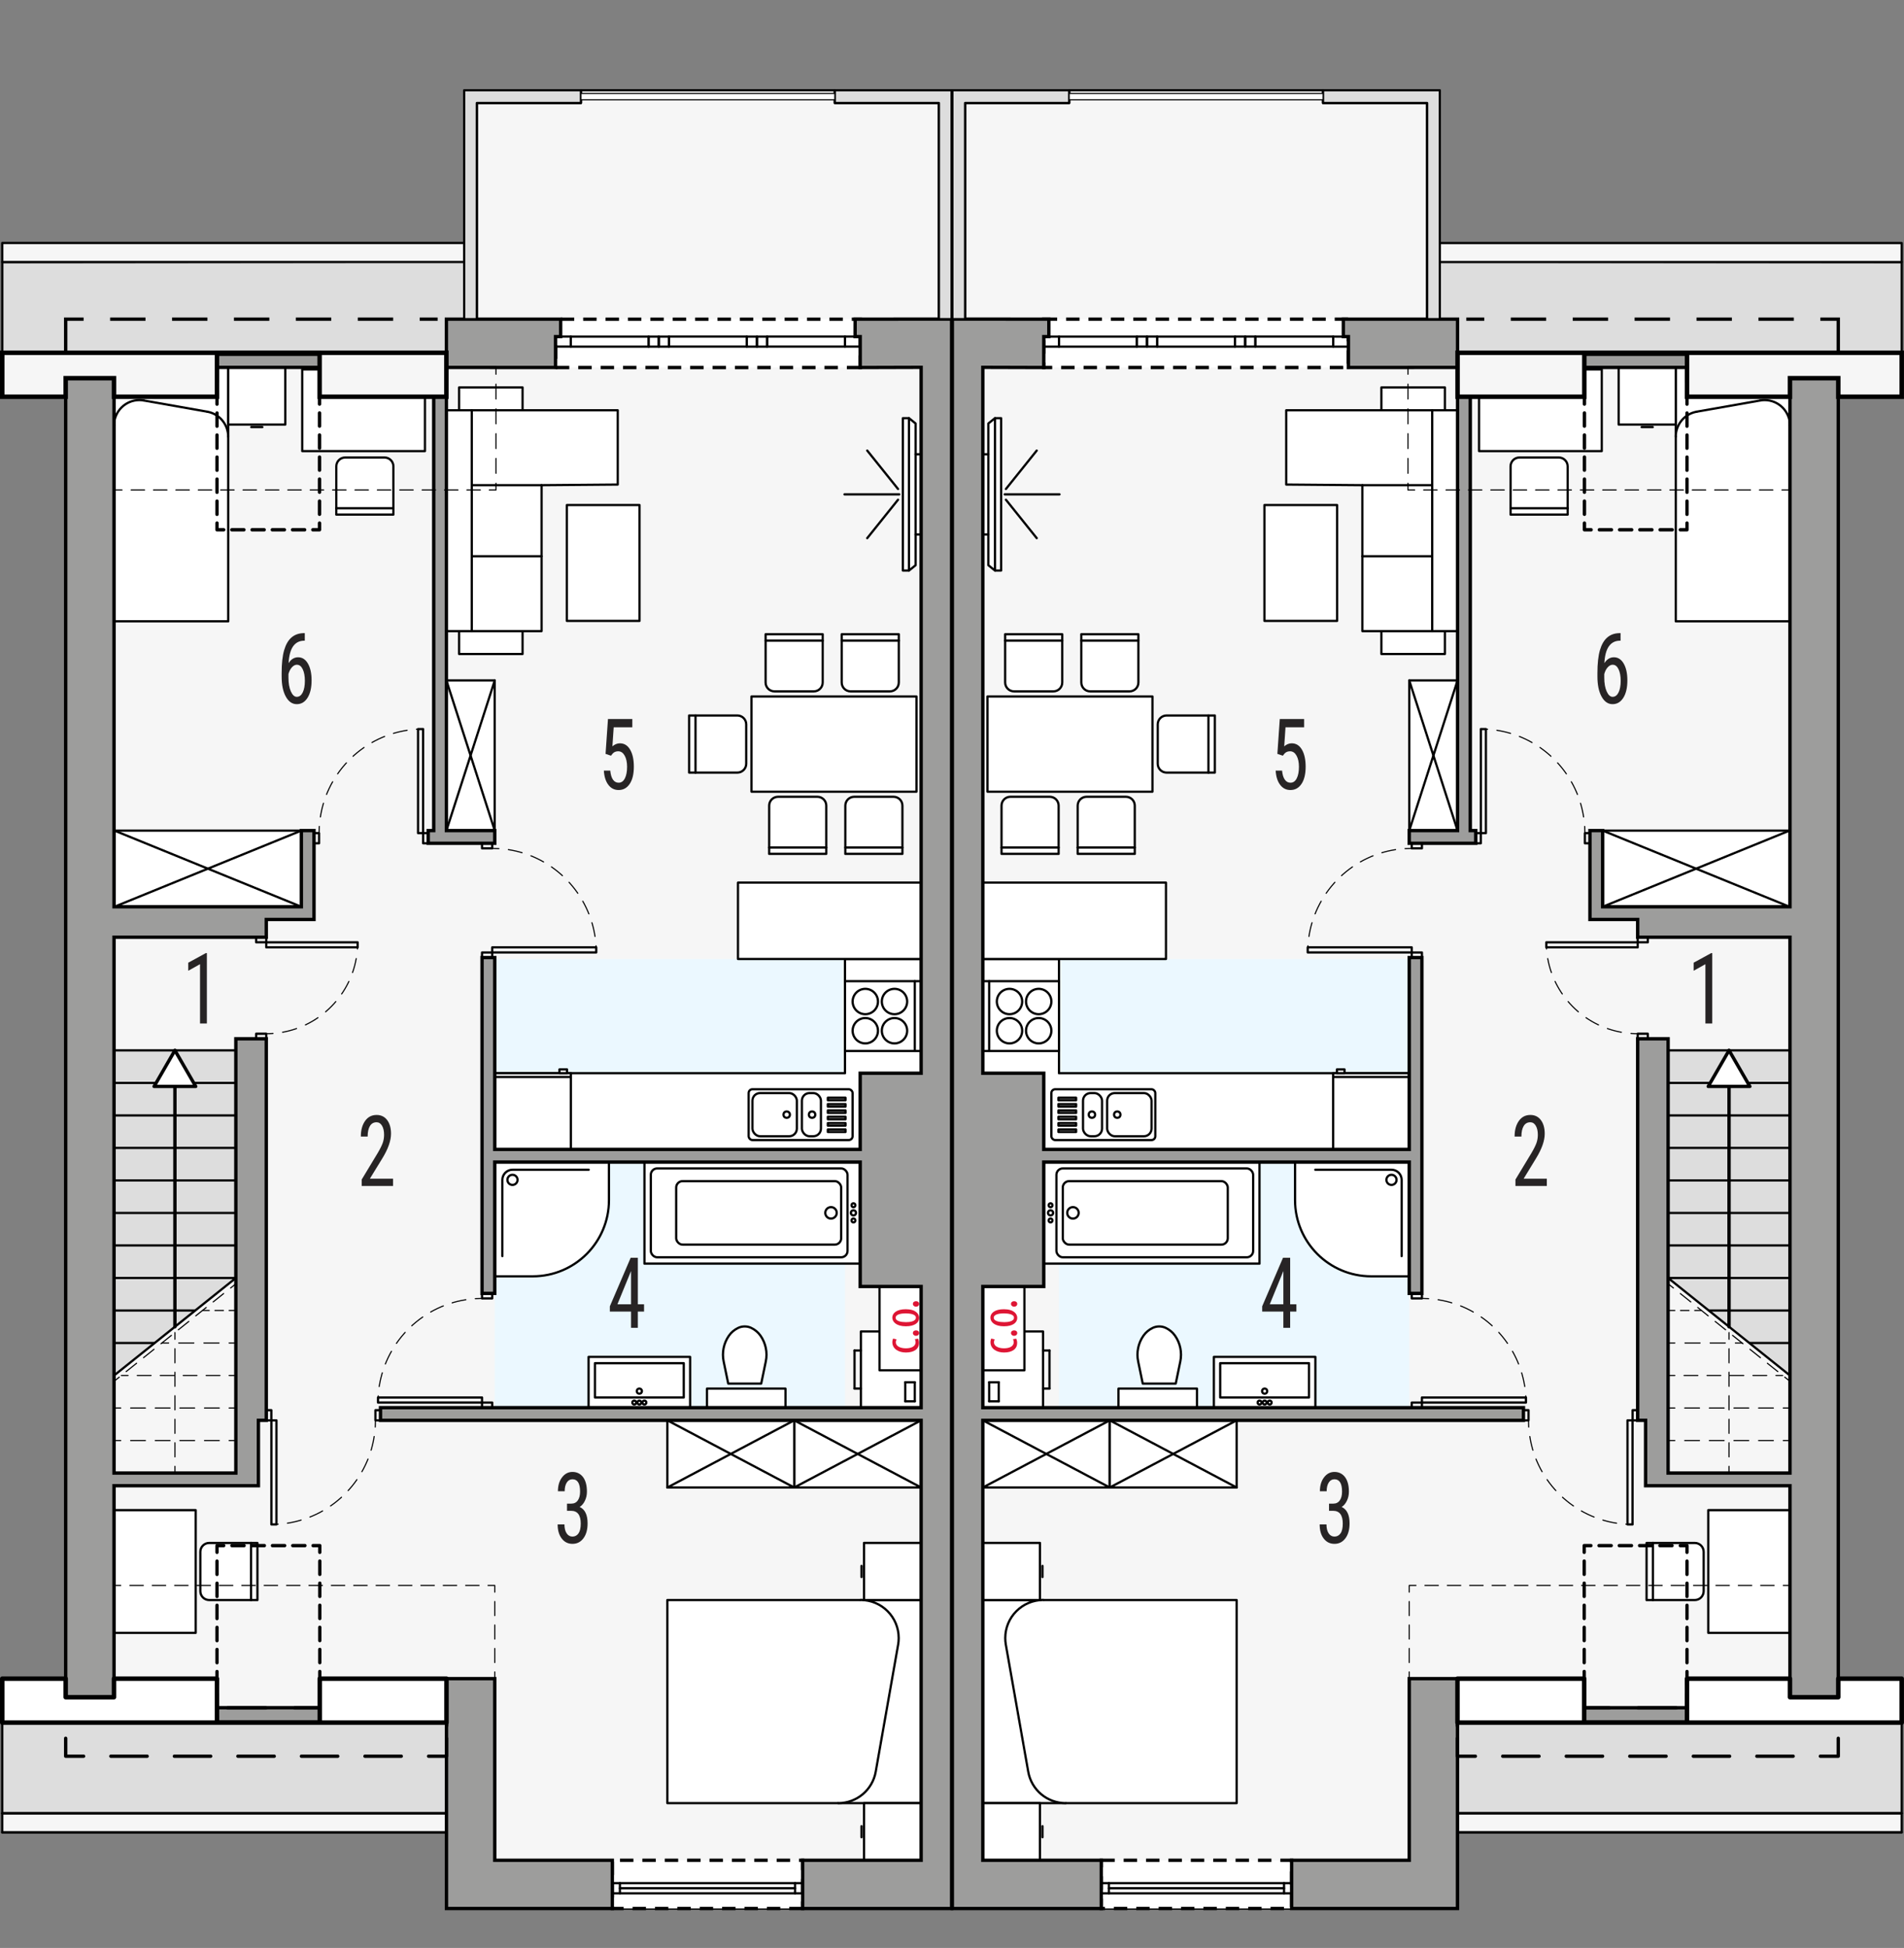<?xml version="1.0" encoding="UTF-8"?><svg id="b" xmlns="http://www.w3.org/2000/svg" viewBox="0 0 425.29 434.97"><rect x="0" y="0" width="425.29" height="434.97" fill="#808080" stroke="none"/><polygon points="318.77 82.05 318.77 23 295.52 23 295.52 20.16 238.82 20.16 238.82 23 215.57 23 215.57 82.05 212.72 82.05 212.72 426.17 325.55 426.17 325.55 381.38 410.61 381.38 410.61 82.05 318.77 82.05" style="fill:#f6f6f6; stroke:#000; stroke-linecap:round; stroke-linejoin:round; stroke-width:.5px;"/><polygon points="318.77 71.27 318.77 23 295.52 23 295.52 20.16 238.82 20.16 238.82 23 215.57 23 215.57 71.25 212.72 71.25 212.72 426.17 325.55 426.17 325.55 392.16 410.61 392.16 410.61 71.27 318.77 71.27" style="fill:#f6f6f6; stroke:#000; stroke-linecap:round; stroke-linejoin:round; stroke-width:.5px;"/><rect x="325.55" y="384.65" width="99.23" height="20.26" style="fill:#ddd; stroke:#000; stroke-linecap:round; stroke-linejoin:round; stroke-width:.5px;"/><polygon points="321.6 78.78 424.78 78.78 424.78 58.52 321.6 58.42 321.6 78.78" style="fill:#ddd; stroke:#000; stroke-linecap:round; stroke-linejoin:round; stroke-width:.5px;"/><rect x="321.6" y="54.27" width="103.18" height="4.25" style="fill:#f6f6f6; stroke:#000; stroke-linecap:round; stroke-linejoin:round; stroke-width:.5px;"/><rect x="325.55" y="404.91" width="99.23" height="4.25" style="fill:#f6f6f6; stroke:#000; stroke-linecap:round; stroke-linejoin:round; stroke-width:.5px;"/><polygon points="399.82 234.55 372.6 234.55 372.6 285.37 399.82 307.15 399.82 234.55" style="fill:#ddd; stroke:#000; stroke-linecap:round; stroke-linejoin:round; stroke-width:.5px;"/><line x1="386.21" y1="296.26" x2="386.21" y2="234.55" style="fill:none; stroke:#000; stroke-linecap:round; stroke-linejoin:round; stroke-width:.75px;"/><line x1="372.6" y1="321.67" x2="374.1" y2="321.67" style="fill:none; stroke:#000; stroke-linecap:round; stroke-linejoin:round; stroke-width:.25px;"/><line x1="376.31" y1="321.67" x2="397.22" y2="321.67" style="fill:none; stroke:#000; stroke-dasharray:0 0 3.3 2.2; stroke-linecap:round; stroke-linejoin:round; stroke-width:.25px;"/><line x1="398.32" y1="321.67" x2="399.82" y2="321.67" style="fill:none; stroke:#000; stroke-linecap:round; stroke-linejoin:round; stroke-width:.25px;"/><line x1="372.6" y1="314.41" x2="374.1" y2="314.41" style="fill:none; stroke:#000; stroke-linecap:round; stroke-linejoin:round; stroke-width:.25px;"/><line x1="376.31" y1="314.41" x2="397.22" y2="314.41" style="fill:none; stroke:#000; stroke-dasharray:0 0 3.3 2.2; stroke-linecap:round; stroke-linejoin:round; stroke-width:.25px;"/><line x1="398.32" y1="314.41" x2="399.82" y2="314.41" style="fill:none; stroke:#000; stroke-linecap:round; stroke-linejoin:round; stroke-width:.25px;"/><line x1="372.6" y1="307.15" x2="374.1" y2="307.15" style="fill:none; stroke:#000; stroke-linecap:round; stroke-linejoin:round; stroke-width:.25px;"/><line x1="376.16" y1="307.15" x2="395.66" y2="307.15" style="fill:none; stroke:#000; stroke-dasharray:0 0 3.08 2.05; stroke-linecap:round; stroke-linejoin:round; stroke-width:.25px;"/><line x1="396.69" y1="307.15" x2="398.19" y2="307.15" style="fill:none; stroke:#000; stroke-linecap:round; stroke-linejoin:round; stroke-width:.25px;"/><line x1="390.82" y1="299.89" x2="399.82" y2="299.89" style="fill:none; stroke:#000; stroke-linecap:round; stroke-linejoin:round; stroke-width:.5px;"/><line x1="381.82" y1="292.63" x2="399.82" y2="292.63" style="fill:none; stroke:#000; stroke-linecap:round; stroke-linejoin:round; stroke-width:.5px;"/><line x1="372.6" y1="285.37" x2="399.82" y2="285.37" style="fill:none; stroke:#000; stroke-linecap:round; stroke-linejoin:round; stroke-width:.5px;"/><line x1="372.6" y1="278.11" x2="399.82" y2="278.11" style="fill:none; stroke:#000; stroke-linecap:round; stroke-linejoin:round; stroke-width:.5px;"/><line x1="372.6" y1="270.85" x2="399.82" y2="270.85" style="fill:none; stroke:#000; stroke-linecap:round; stroke-linejoin:round; stroke-width:.5px;"/><line x1="372.6" y1="263.59" x2="399.82" y2="263.59" style="fill:none; stroke:#000; stroke-linecap:round; stroke-linejoin:round; stroke-width:.5px;"/><line x1="372.6" y1="256.33" x2="399.82" y2="256.33" style="fill:none; stroke:#000; stroke-linecap:round; stroke-linejoin:round; stroke-width:.5px;"/><line x1="372.6" y1="249.07" x2="399.82" y2="249.07" style="fill:none; stroke:#000; stroke-linecap:round; stroke-linejoin:round; stroke-width:.5px;"/><line x1="372.6" y1="241.81" x2="399.82" y2="241.81" style="fill:none; stroke:#000; stroke-linecap:round; stroke-linejoin:round; stroke-width:.5px;"/><line x1="386.21" y1="328.93" x2="386.21" y2="327.43" style="fill:none; stroke:#000; stroke-linecap:round; stroke-linejoin:round; stroke-width:.25px;"/><line x1="386.21" y1="325.32" x2="386.21" y2="300.11" style="fill:none; stroke:#000; stroke-dasharray:0 0 3.15 2.1; stroke-linecap:round; stroke-linejoin:round; stroke-width:.25px;"/><line x1="386.21" y1="299.06" x2="386.21" y2="297.56" style="fill:none; stroke:#000; stroke-linecap:round; stroke-linejoin:round; stroke-width:.25px;"/><line x1="372.6" y1="292.63" x2="374.1" y2="292.63" style="fill:none; stroke:#000; stroke-linecap:round; stroke-linejoin:round; stroke-width:.25px;"/><line x1="375.37" y1="292.63" x2="377.91" y2="292.63" style="fill:none; stroke:#000; stroke-dasharray:0 0 1.9 1.27; stroke-linecap:round; stroke-linejoin:round; stroke-width:.25px;"/><line x1="378.54" y1="292.63" x2="380.04" y2="292.63" style="fill:none; stroke:#000; stroke-linecap:round; stroke-linejoin:round; stroke-width:.25px;"/><line x1="372.6" y1="299.89" x2="374.1" y2="299.89" style="fill:none; stroke:#000; stroke-linecap:round; stroke-linejoin:round; stroke-width:.25px;"/><line x1="376.36" y1="299.89" x2="386.49" y2="299.89" style="fill:none; stroke:#000; stroke-dasharray:0 0 3.38 2.25; stroke-linecap:round; stroke-linejoin:round; stroke-width:.25px;"/><line x1="387.62" y1="299.89" x2="389.12" y2="299.89" style="fill:none; stroke:#000; stroke-linecap:round; stroke-linejoin:round; stroke-width:.25px;"/><line x1="372.6" y1="286.67" x2="373.78" y2="287.61" style="fill:none; stroke:#000; stroke-linecap:round; stroke-linejoin:round; stroke-width:.25px;"/><line x1="375.33" y1="288.85" x2="397.87" y2="306.89" style="fill:none; stroke:#000; stroke-dasharray:0 0 2.99 1.99; stroke-linecap:round; stroke-linejoin:round; stroke-width:.25px;"/><line x1="398.65" y1="307.51" x2="399.82" y2="308.45" style="fill:none; stroke:#000; stroke-linecap:round; stroke-linejoin:round; stroke-width:.25px;"/><rect x="233.13" y="71.27" width="68.05" height="10.8" style="fill:#fff; stroke:#000; stroke-dasharray:0 0 3 2; stroke-miterlimit:10; stroke-width:.75px;"/><rect x="245.99" y="415.4" width="42.52" height="10.77" style="fill:#fff; stroke:#000; stroke-dasharray:0 0 3 2; stroke-miterlimit:10; stroke-width:.75px;"/><rect x="236.54" y="214.14" width="78.24" height="100.19" style="fill:#ebf8ff; stroke-width:0px;"/><rect x="329.63" y="186.04" width="1.13" height="2.27" style="fill:none; stroke:#000; stroke-linecap:round; stroke-linejoin:round; stroke-width:.5px;"/><rect x="354.01" y="186.04" width="1.13" height="2.27" style="fill:none; stroke:#000; stroke-linecap:round; stroke-linejoin:round; stroke-width:.5px;"/><rect x="330.77" y="162.8" width="1.13" height="23.24" style="fill:none; stroke:#000; stroke-linecap:round; stroke-linejoin:round; stroke-width:.5px;"/><path d="M330.77,162.8c.5,0,1,.02,1.5.05" style="fill:none; stroke:#000; stroke-linecap:round; stroke-linejoin:round; stroke-width:.25px;"/><path d="M334.35,163.07c10.31,1.6,18.39,9.97,19.52,20.42" style="fill:none; stroke:#000; stroke-dasharray:0 0 3.14 2.09; stroke-linecap:round; stroke-linejoin:round; stroke-width:.25px;"/><path d="M353.96,184.54c.03.5.05,1,.05,1.5" style="fill:none; stroke:#000; stroke-linecap:round; stroke-linejoin:round; stroke-width:.25px;"/><rect x="315.34" y="212.69" width="2.27" height="1.13" style="fill:none; stroke:#000; stroke-linecap:round; stroke-linejoin:round; stroke-width:.5px;"/><rect x="315.34" y="188.31" width="2.27" height="1.13" style="fill:none; stroke:#000; stroke-linecap:round; stroke-linejoin:round; stroke-width:.5px;"/><rect x="292.1" y="211.55" width="23.24" height="1.13" style="fill:none; stroke:#000; stroke-linecap:round; stroke-linejoin:round; stroke-width:.5px;"/><path d="M292.1,212.69c0-.5.02-1,.05-1.5" style="fill:none; stroke:#000; stroke-linecap:round; stroke-linejoin:round; stroke-width:.25px;"/><path d="M292.37,209.1c1.6-10.31,9.97-18.39,20.42-19.52" style="fill:none; stroke:#000; stroke-dasharray:0 0 3.14 2.09; stroke-linecap:round; stroke-linejoin:round; stroke-width:.25px;"/><path d="M313.84,189.49c.5-.03,1-.05,1.5-.05" style="fill:none; stroke:#000; stroke-linecap:round; stroke-linejoin:round; stroke-width:.25px;"/><rect x="236.55" y="75.17" width="17.39" height="2.23" style="fill:none; stroke:#000; stroke-linecap:round; stroke-linejoin:round; stroke-width:.5px;"/><rect x="258.47" y="75.17" width="17.39" height="2.23" style="fill:none; stroke:#000; stroke-linecap:round; stroke-linejoin:round; stroke-width:.5px;"/><rect x="280.4" y="75.16" width="17.39" height="2.23" style="fill:none; stroke:#000; stroke-linecap:round; stroke-linejoin:round; stroke-width:.5px;"/><rect x="233.14" y="75.17" width="3.4" height="2.23" style="fill:none; stroke:#000; stroke-linecap:round; stroke-linejoin:round; stroke-width:.5px;"/><rect x="297.79" y="75.17" width="3.4" height="2.23" style="fill:none; stroke:#000; stroke-linecap:round; stroke-linejoin:round; stroke-width:.5px;"/><rect x="278.13" y="75.16" width="2.27" height="2.23" style="fill:none; stroke:#000; stroke-linecap:round; stroke-linejoin:round; stroke-width:.5px;"/><rect x="275.86" y="75.16" width="2.27" height="2.23" style="fill:none; stroke:#000; stroke-linecap:round; stroke-linejoin:round; stroke-width:.5px;"/><rect x="256.2" y="75.16" width="2.27" height="2.23" style="fill:none; stroke:#000; stroke-linecap:round; stroke-linejoin:round; stroke-width:.5px;"/><rect x="253.93" y="75.16" width="2.27" height="2.23" style="fill:none; stroke:#000; stroke-linecap:round; stroke-linejoin:round; stroke-width:.5px;"/><rect x="365.8" y="209.28" width="2.27" height="1.13" style="fill:none; stroke:#000; stroke-linecap:round; stroke-linejoin:round; stroke-width:.5px;"/><rect x="365.8" y="230.83" width="2.27" height="1.13" style="fill:none; stroke:#000; stroke-linecap:round; stroke-linejoin:round; stroke-width:.5px;"/><rect x="345.39" y="210.42" width="20.41" height="1.13" style="fill:none; stroke:#000; stroke-linecap:round; stroke-linejoin:round; stroke-width:.5px;"/><path d="M345.39,210.42c0,.5.02,1,.05,1.5" style="fill:none; stroke:#000; stroke-linecap:round; stroke-linejoin:round; stroke-width:.25px;"/><path d="M345.71,214.05c1.57,8.71,8.66,15.5,17.51,16.61" style="fill:none; stroke:#000; stroke-dasharray:0 0 3.23 2.15; stroke-linecap:round; stroke-linejoin:round; stroke-width:.25px;"/><path d="M364.3,230.77c.5.04,1,.05,1.5.05" style="fill:none; stroke:#000; stroke-linecap:round; stroke-linejoin:round; stroke-width:.25px;"/><rect x="315.34" y="313.19" width="2.27" height="1.13" style="fill:none; stroke:#000; stroke-linecap:round; stroke-linejoin:round; stroke-width:.5px;"/><rect x="315.34" y="288.81" width="2.27" height="1.13" style="fill:none; stroke:#000; stroke-linecap:round; stroke-linejoin:round; stroke-width:.5px;"/><rect x="317.61" y="312.06" width="23.24" height="1.13" style="fill:none; stroke:#000; stroke-linecap:round; stroke-linejoin:round; stroke-width:.5px;"/><path d="M340.86,313.19c0-.5-.02-1-.05-1.5" style="fill:none; stroke:#000; stroke-linecap:round; stroke-linejoin:round; stroke-width:.25px;"/><path d="M340.58,309.61c-1.6-10.31-9.97-18.39-20.42-19.52" style="fill:none; stroke:#000; stroke-dasharray:0 0 3.14 2.09; stroke-linecap:round; stroke-linejoin:round; stroke-width:.25px;"/><path d="M319.11,289.99c-.5-.03-1-.05-1.5-.05" style="fill:none; stroke:#000; stroke-linecap:round; stroke-linejoin:round; stroke-width:.25px;"/><rect x="364.67" y="314.89" width="1.13" height="2.27" style="fill:none; stroke:#000; stroke-linecap:round; stroke-linejoin:round; stroke-width:.5px;"/><rect x="340.29" y="314.89" width="1.13" height="2.27" style="fill:none; stroke:#000; stroke-linecap:round; stroke-linejoin:round; stroke-width:.5px;"/><rect x="363.53" y="317.16" width="1.13" height="23.24" style="fill:none; stroke:#000; stroke-linecap:round; stroke-linejoin:round; stroke-width:.5px;"/><path d="M364.67,340.4c-.5,0-1-.02-1.5-.05" style="fill:none; stroke:#000; stroke-linecap:round; stroke-linejoin:round; stroke-width:.25px;"/><path d="M361.09,340.13c-10.31-1.6-18.39-9.97-19.52-20.42" style="fill:none; stroke:#000; stroke-dasharray:0 0 3.14 2.09; stroke-linecap:round; stroke-linejoin:round; stroke-width:.25px;"/><path d="M341.47,318.66c-.03-.5-.05-1-.05-1.5" style="fill:none; stroke:#000; stroke-linecap:round; stroke-linejoin:round; stroke-width:.25px;"/><line x1="424.78" y1="409.16" x2="325.55" y2="409.16" style="fill:none; stroke:#000; stroke-linecap:round; stroke-linejoin:round; stroke-width:.5px;"/><line x1="424.78" y1="404.91" x2="325.55" y2="404.91" style="fill:none; stroke:#000; stroke-linecap:round; stroke-linejoin:round; stroke-width:.5px;"/><polyline points="245.99 422.77 245.99 420.5 247.69 420.5 247.69 422.77 245.99 422.77" style="fill:none; stroke:#000; stroke-linecap:round; stroke-linejoin:round; stroke-width:.5px;"/><polyline points="286.81 422.77 286.81 420.5 288.51 420.5 288.51 422.77 286.81 422.77" style="fill:none; stroke:#000; stroke-linecap:round; stroke-linejoin:round; stroke-width:.5px;"/><line x1="247.69" y1="422.77" x2="286.81" y2="422.77" style="fill:none; stroke:#000; stroke-linecap:round; stroke-linejoin:round; stroke-width:.5px;"/><line x1="247.69" y1="421.64" x2="286.81" y2="421.64" style="fill:none; stroke:#000; stroke-linecap:round; stroke-linejoin:round; stroke-width:.5px;"/><line x1="247.69" y1="420.5" x2="286.81" y2="420.5" style="fill:none; stroke:#000; stroke-linecap:round; stroke-linejoin:round; stroke-width:.5px;"/><polygon points="287.3 108.2 304.31 108.34 304.31 140.93 308.56 140.93 308.56 146.04 322.74 146.04 322.74 140.93 325.57 140.93 325.57 91.61 322.74 91.61 322.74 86.51 308.56 86.51 308.56 91.61 287.3 91.61 287.3 108.2" style="fill:#fff; stroke:#000; stroke-linecap:round; stroke-linejoin:round; stroke-width:.5px;"/><line x1="319.9" y1="108.34" x2="304.31" y2="108.34" style="fill:#fff; stroke:#000; stroke-linecap:round; stroke-linejoin:round; stroke-width:.5px;"/><line x1="319.9" y1="124.21" x2="304.31" y2="124.21" style="fill:#fff; stroke:#000; stroke-linecap:round; stroke-linejoin:round; stroke-width:.5px;"/><polyline points="322.74 140.93 319.9 140.93 319.9 91.61 322.74 91.61" style="fill:#fff; stroke:#000; stroke-linecap:round; stroke-linejoin:round; stroke-width:.5px;"/><line x1="319.9" y1="91.61" x2="308.56" y2="91.61" style="fill:#fff; stroke:#000; stroke-linecap:round; stroke-linejoin:round; stroke-width:.5px;"/><line x1="308.56" y1="140.93" x2="319.9" y2="140.93" style="fill:#fff; stroke:#000; stroke-linecap:round; stroke-linejoin:round; stroke-width:.5px;"/><rect x="282.43" y="112.78" width="16.24" height="25.86" style="fill:#fff; stroke:#000; stroke-linecap:round; stroke-linejoin:round; stroke-width:.5px;"/><polygon points="222.24 127.4 223.62 127.4 223.62 93.38 222.24 93.38 222.24 93.38 220.77 94.56 220.77 101.43 219.53 101.43 219.53 119.35 220.77 119.35 220.77 126.22 222.24 127.4" style="fill:#fff; stroke:#000; stroke-linecap:round; stroke-linejoin:round; stroke-width:.5px;"/><line x1="222.24" y1="127.4" x2="222.24" y2="93.38" style="fill:#fff; stroke:#000; stroke-linecap:round; stroke-linejoin:round; stroke-width:.5px;"/><line x1="220.77" y1="101.43" x2="220.77" y2="119.35" style="fill:#fff; stroke:#000; stroke-linecap:round; stroke-linejoin:round; stroke-width:.5px;"/><line x1="224.41" y1="110.39" x2="236.66" y2="110.39" style="fill:#fff; stroke:#000; stroke-linecap:round; stroke-linejoin:round; stroke-width:.5px;"/><line x1="224.69" y1="111.59" x2="231.57" y2="120.17" style="fill:#fff; stroke:#000; stroke-linecap:round; stroke-linejoin:round; stroke-width:.5px;"/><line x1="224.69" y1="109.19" x2="231.57" y2="100.61" style="fill:#fff; stroke:#000; stroke-linecap:round; stroke-linejoin:round; stroke-width:.5px;"/><polyline points="293.81 314.33 293.81 302.99 271.14 302.99 271.14 314.33 293.81 314.33" style="fill:#fff; stroke:#000; stroke-linecap:round; stroke-linejoin:round; stroke-width:.5px;"/><rect x="272.55" y="304.4" width="19.84" height="7.65" style="fill:#fff; stroke:#000; stroke-linecap:round; stroke-linejoin:round; stroke-width:.5px;"/><circle cx="282.48" cy="310.64" r=".57" style="fill:#fff; stroke:#000; stroke-linecap:round; stroke-linejoin:round; stroke-width:.5px;"/><circle cx="282.48" cy="313.19" r=".43" style="fill:#fff; stroke:#000; stroke-linecap:round; stroke-linejoin:round; stroke-width:.5px;"/><circle cx="281.34" cy="313.19" r=".43" style="fill:#fff; stroke:#000; stroke-linecap:round; stroke-linejoin:round; stroke-width:.5px;"/><circle cx="283.61" cy="313.19" r=".43" style="fill:#fff; stroke:#000; stroke-linecap:round; stroke-linejoin:round; stroke-width:.5px;"/><path d="M262.62,308.95l1.02-4.93c.42-2.01-.01-4.1-1.19-5.78-.53-.75-1.25-1.34-2.08-1.73-.91-.42-1.96-.42-2.87,0-.83.39-1.55.98-2.08,1.73-1.18,1.68-1.61,3.77-1.19,5.78l1.02,4.93h7.37" style="fill:#fff; stroke:#000; stroke-linecap:round; stroke-linejoin:round; stroke-width:.5px;"/><rect x="249.83" y="310.08" width="17.54" height="4.24" style="fill:#fff; stroke:#000; stroke-linecap:round; stroke-linejoin:round; stroke-width:.5px;"/><polyline points="233.14 259.49 233.14 282.17 281.33 282.17 281.33 259.49 233.14 259.49" style="fill:#fff; stroke:#000; stroke-linecap:round; stroke-linejoin:round; stroke-width:.5px;"/><rect x="235.97" y="260.91" width="43.94" height="19.84" rx="1.42" ry="1.42" style="fill:#fff; stroke:#000; stroke-linecap:round; stroke-linejoin:round; stroke-width:.5px;"/><rect x="237.39" y="263.75" width="36.85" height="14.17" rx="1.42" ry="1.42" style="fill:#fff; stroke:#000; stroke-linecap:round; stroke-linejoin:round; stroke-width:.5px;"/><circle cx="239.66" cy="270.83" r="1.28" style="fill:#fff; stroke:#000; stroke-linecap:round; stroke-linejoin:round; stroke-width:.5px;"/><circle cx="234.66" cy="269.13" r=".43" style="fill:#fff; stroke:#000; stroke-linecap:round; stroke-linejoin:round; stroke-width:.5px;"/><circle cx="234.66" cy="270.83" r=".57" style="fill:#fff; stroke:#000; stroke-linecap:round; stroke-linejoin:round; stroke-width:.5px;"/><circle cx="234.66" cy="272.53" r=".43" style="fill:#fff; stroke:#000; stroke-linecap:round; stroke-linejoin:round; stroke-width:.5px;"/><rect x="219.53" y="297.32" width="13.46" height="17.01" style="fill:#fff; stroke:#000; stroke-linecap:round; stroke-linejoin:round; stroke-width:.5px;"/><line x1="223.08" y1="308.66" x2="223.08" y2="312.91" style="fill:#fff; stroke:#000; stroke-linecap:round; stroke-linejoin:round; stroke-width:.5px;"/><line x1="220.95" y1="308.66" x2="223.08" y2="308.66" style="fill:#fff; stroke:#000; stroke-linecap:round; stroke-linejoin:round; stroke-width:.5px;"/><line x1="223.08" y1="312.91" x2="220.95" y2="312.91" style="fill:#fff; stroke:#000; stroke-linecap:round; stroke-linejoin:round; stroke-width:.5px;"/><line x1="220.95" y1="312.91" x2="220.95" y2="308.66" style="fill:#fff; stroke:#000; stroke-linecap:round; stroke-linejoin:round; stroke-width:.5px;"/><line x1="234.42" y1="301.57" x2="234.42" y2="310.07" style="fill:#fff; stroke:#000; stroke-linecap:round; stroke-linejoin:round; stroke-width:.5px;"/><line x1="233" y1="301.57" x2="234.42" y2="301.57" style="fill:#fff; stroke:#000; stroke-linecap:round; stroke-linejoin:round; stroke-width:.5px;"/><line x1="234.42" y1="310.07" x2="233" y2="310.07" style="fill:#fff; stroke:#000; stroke-linecap:round; stroke-linejoin:round; stroke-width:.5px;"/><rect x="219.53" y="287.27" width="9.29" height="18.72" style="fill:#fff; stroke:#000; stroke-linecap:round; stroke-linejoin:round; stroke-width:.5px;"/><path d="M367.79,357.29h10.77c1.1,0,1.98-.89,1.98-1.98v-8.79c0-1.1-.89-1.98-1.98-1.98h-10.77v12.76" style="fill:#fff; stroke:#000; stroke-linecap:round; stroke-linejoin:round; stroke-width:.5px;"/><line x1="369.2" y1="357.29" x2="369.2" y2="344.53" style="fill:#fff; stroke:#000; stroke-linecap:round; stroke-linejoin:round; stroke-width:.5px;"/><line x1="232.86" y1="407.78" x2="232.86" y2="410.26" style="fill:#fff; stroke:#000; stroke-linecap:round; stroke-linejoin:round; stroke-width:.5px;"/><polygon points="276.23 402.64 219.53 402.64 219.53 357.29 219.53 357.29 276.23 357.29 276.23 402.64" style="fill:#fff; stroke:#000; stroke-linecap:round; stroke-linejoin:round; stroke-width:.5px;"/><path d="M238.04,402.64c-4.13,0-7.66-2.96-8.37-7.03l-5-28.35c-.09-.49-.13-.98-.13-1.48,0-4.7,3.81-8.5,8.5-8.5" style="fill:#fff; stroke:#000; stroke-linecap:round; stroke-linejoin:round; stroke-width:.5px;"/><line x1="232.86" y1="352.15" x2="232.86" y2="349.67" style="fill:#fff; stroke:#000; stroke-linecap:round; stroke-linejoin:round; stroke-width:.5px;"/><polyline points="232.29 344.53 219.53 344.53 219.53 357.29 232.29 357.29 232.29 344.53" style="fill:#fff; stroke:#000; stroke-linecap:round; stroke-linejoin:round; stroke-width:.5px;"/><polyline points="232.29 415.4 219.53 415.4 219.53 402.64 232.29 402.64 232.29 415.4" style="fill:#fff; stroke:#000; stroke-linecap:round; stroke-linejoin:round; stroke-width:.5px;"/><path d="M314.78,259.49h-25.51v8.5c0,9.39,7.61,17.01,17.01,17.01h8.5v-25.51Z" style="fill:#fff; stroke:#000; stroke-linecap:round; stroke-linejoin:round; stroke-width:.5px;"/><path d="M293.79,261.2h17.02c1.25,0,2.27,1.02,2.27,2.27v17.02" style="fill:#fff; stroke:#000; stroke-linecap:round; stroke-linejoin:round; stroke-width:.5px;"/><circle cx="310.81" cy="263.46" r="1.13" style="fill:#fff; stroke:#000; stroke-linecap:round; stroke-linejoin:round; stroke-width:.5px;"/><polygon points="314.78 239.65 236.54 239.65 236.54 214.14 219.53 214.14 219.53 239.65 233.14 239.65 233.14 256.66 314.78 256.66 314.78 239.65" style="fill:#fff; stroke:#000; stroke-linecap:round; stroke-linejoin:round; stroke-width:.5px;"/><rect x="297.77" y="239.65" width="17.01" height="17.01" style="fill:#fff; stroke:#000; stroke-linecap:round; stroke-linejoin:round; stroke-width:.5px;"/><polygon points="236.54 234.69 220.95 234.69 219.53 234.69 219.53 219.1 236.54 219.1 236.54 234.69" style="fill:#fff; stroke:#000; stroke-linecap:round; stroke-linejoin:round; stroke-width:.5px;"/><rect x="219.53" y="197.09" width="40.91" height="17.05" style="fill:#fff; stroke:#000; stroke-linecap:round; stroke-linejoin:round; stroke-width:.5px;"/><line x1="297.77" y1="240.5" x2="314.78" y2="240.5" style="fill:#fff; stroke:#000; stroke-linecap:round; stroke-linejoin:round; stroke-width:.5px;"/><rect x="298.62" y="238.8" width="1.7" height=".85" style="fill:#fff; stroke:#000; stroke-linecap:round; stroke-linejoin:round; stroke-width:.5px;"/><circle cx="232.01" cy="230.16" r="2.83" style="fill:#fff; stroke:#000; stroke-linecap:round; stroke-linejoin:round; stroke-width:.5px;"/><circle cx="225.49" cy="230.16" r="2.83" style="fill:#fff; stroke:#000; stroke-linecap:round; stroke-linejoin:round; stroke-width:.5px;"/><circle cx="225.49" cy="223.64" r="2.83" style="fill:#fff; stroke:#000; stroke-linecap:round; stroke-linejoin:round; stroke-width:.5px;"/><circle cx="232.01" cy="223.64" r="2.83" style="fill:#fff; stroke:#000; stroke-linecap:round; stroke-linejoin:round; stroke-width:.5px;"/><line x1="220.95" y1="219.1" x2="220.95" y2="234.69" style="fill:#fff; stroke:#000; stroke-linecap:round; stroke-linejoin:round; stroke-width:.5px;"/><line x1="220.95" y1="234.69" x2="220.95" y2="234.69" style="fill:#fff; stroke:#000; stroke-linecap:round; stroke-linejoin:round; stroke-width:.5px;"/><rect x="234.84" y="243.23" width="23.22" height="11.34" rx=".85" ry=".85" style="fill:#fff; stroke:#000; stroke-linecap:round; stroke-linejoin:round; stroke-width:.5px;"/><rect x="247.3" y="244.08" width="9.92" height="9.64" rx="1.7" ry="1.7" style="fill:#fff; stroke:#000; stroke-linecap:round; stroke-linejoin:round; stroke-width:.5px;"/><rect x="241.91" y="244.08" width="4.25" height="9.64" rx="1.7" ry="1.7" style="fill:#fff; stroke:#000; stroke-linecap:round; stroke-linejoin:round; stroke-width:.5px;"/><circle cx="243.9" cy="248.9" r=".71" style="fill:#fff; stroke:#000; stroke-linecap:round; stroke-linejoin:round; stroke-width:.5px;"/><circle cx="249.56" cy="248.9" r=".71" style="fill:#fff; stroke:#000; stroke-linecap:round; stroke-linejoin:round; stroke-width:.5px;"/><rect x="236.42" y="245.12" width="3.95" height=".56" style="fill:#fff; stroke:#000; stroke-linecap:round; stroke-linejoin:round; stroke-width:.5px;"/><rect x="236.42" y="246.54" width="3.95" height=".56" style="fill:#fff; stroke:#000; stroke-linecap:round; stroke-linejoin:round; stroke-width:.5px;"/><rect x="236.42" y="247.96" width="3.95" height=".56" style="fill:#fff; stroke:#000; stroke-linecap:round; stroke-linejoin:round; stroke-width:.5px;"/><rect x="236.42" y="249.37" width="3.95" height=".56" style="fill:#fff; stroke:#000; stroke-linecap:round; stroke-linejoin:round; stroke-width:.5px;"/><rect x="236.42" y="250.79" width="3.95" height=".56" style="fill:#fff; stroke:#000; stroke-linecap:round; stroke-linejoin:round; stroke-width:.5px;"/><rect x="236.42" y="252.21" width="3.95" height=".56" style="fill:#fff; stroke:#000; stroke-linecap:round; stroke-linejoin:round; stroke-width:.5px;"/><rect x="219.53" y="317.16" width="28.35" height="15" style="fill:#fff; stroke:#000; stroke-linecap:round; stroke-linejoin:round; stroke-width:.5px;"/><line x1="247.88" y1="317.16" x2="219.53" y2="332.16" style="fill:#fff; stroke:#000; stroke-linecap:round; stroke-linejoin:round; stroke-width:.5px;"/><line x1="219.53" y1="317.16" x2="247.88" y2="332.16" style="fill:#fff; stroke:#000; stroke-linecap:round; stroke-linejoin:round; stroke-width:.5px;"/><rect x="247.88" y="317.16" width="28.35" height="15" style="fill:#fff; stroke:#000; stroke-linecap:round; stroke-linejoin:round; stroke-width:.5px;"/><line x1="276.23" y1="317.16" x2="247.88" y2="332.16" style="fill:#fff; stroke:#000; stroke-linecap:round; stroke-linejoin:round; stroke-width:.5px;"/><line x1="247.88" y1="317.16" x2="276.23" y2="332.16" style="fill:#fff; stroke:#000; stroke-linecap:round; stroke-linejoin:round; stroke-width:.5px;"/><rect x="381.57" y="337.21" width="18.24" height="27.41" style="fill:#fff; stroke:#000; stroke-linecap:round; stroke-linejoin:round; stroke-width:.5px;"/><polyline points="374.31 138.74 399.82 138.74 399.82 82.05 374.31 82.05 374.31 138.74" style="fill:#fff; stroke:#000; stroke-linecap:round; stroke-linejoin:round; stroke-width:.5px;"/><line x1="378.99" y1="91.93" x2="393.16" y2="89.43" style="fill:#fff; stroke:#000; stroke-linecap:round; stroke-linejoin:round; stroke-width:.5px;"/><path d="M378.99,91.93c-2.71.48-4.68,2.83-4.68,5.58" style="fill:#fff; stroke:#000; stroke-linecap:round; stroke-linejoin:round; stroke-width:.5px;"/><path d="M399.82,95.01c0-3.13-2.54-5.67-5.67-5.67-.33,0-.66.03-.98.09" style="fill:#fff; stroke:#000; stroke-linecap:round; stroke-linejoin:round; stroke-width:.5px;"/><line x1="366.69" y1="95.37" x2="369.17" y2="95.37" style="fill:#fff; stroke:#000; stroke-linecap:round; stroke-linejoin:round; stroke-width:.5px;"/><polyline points="374.31 94.8 374.31 82.05 361.55 82.05 361.55 94.8 374.31 94.8" style="fill:#fff; stroke:#000; stroke-linecap:round; stroke-linejoin:round; stroke-width:.5px;"/><path d="M350.16,114.91v-10.77c0-1.1-.89-1.98-1.98-1.98h-8.79c-1.1,0-1.98.89-1.98,1.98v10.77h12.76" style="fill:#fff; stroke:#000; stroke-linecap:round; stroke-linejoin:round; stroke-width:.5px;"/><rect x="330.37" y="82.49" width="27.41" height="18.24" style="fill:#fff; stroke:#000; stroke-linecap:round; stroke-linejoin:round; stroke-width:.5px;"/><line x1="350.16" y1="113.49" x2="337.41" y2="113.49" style="fill:#fff; stroke:#000; stroke-linecap:round; stroke-linejoin:round; stroke-width:.5px;"/><rect x="314.78" y="151.94" width="10.79" height="33.53" style="fill:#fff; stroke:#000; stroke-linecap:round; stroke-linejoin:round; stroke-width:.5px;"/><line x1="325.57" y1="185.47" x2="314.78" y2="151.94" style="fill:#fff; stroke:#000; stroke-linecap:round; stroke-linejoin:round; stroke-width:.5px;"/><line x1="325.57" y1="151.94" x2="314.78" y2="185.47" style="fill:#fff; stroke:#000; stroke-linecap:round; stroke-linejoin:round; stroke-width:.5px;"/><rect x="357.98" y="185.47" width="41.75" height="17.01" style="fill:#fff; stroke:#000; stroke-linecap:round; stroke-linejoin:round; stroke-width:.5px;"/><line x1="399.72" y1="185.47" x2="357.98" y2="202.48" style="fill:#fff; stroke:#000; stroke-linecap:round; stroke-linejoin:round; stroke-width:.5px;"/><line x1="357.98" y1="185.47" x2="399.72" y2="202.48" style="fill:#fff; stroke:#000; stroke-linecap:round; stroke-linejoin:round; stroke-width:.5px;"/><path d="M253.47,190.67v-10.77c0-1.1-.89-1.98-1.98-1.98h-8.79c-1.1,0-1.98.89-1.98,1.98v10.77h12.76" style="fill:#fff; stroke:#000; stroke-linecap:round; stroke-linejoin:round; stroke-width:.5px;"/><path d="M236.46,190.67v-10.77c0-1.1-.89-1.98-1.98-1.98h-8.79c-1.1,0-1.98.89-1.98,1.98v10.77h12.76" style="fill:#fff; stroke:#000; stroke-linecap:round; stroke-linejoin:round; stroke-width:.5px;"/><path d="M224.52,141.63v10.77c0,1.1.89,1.98,1.98,1.98h8.79c1.1,0,1.98-.89,1.98-1.98v-10.77h-12.76" style="fill:#fff; stroke:#000; stroke-linecap:round; stroke-linejoin:round; stroke-width:.5px;"/><path d="M241.53,141.63v10.77c0,1.1.89,1.98,1.98,1.98h8.79c1.1,0,1.98-.89,1.98-1.98v-10.77h-12.76" style="fill:#fff; stroke:#000; stroke-linecap:round; stroke-linejoin:round; stroke-width:.5px;"/><rect x="220.57" y="155.52" width="36.85" height="21.26" style="fill:#fff; stroke:#000; stroke-linecap:round; stroke-linejoin:round; stroke-width:.5px;"/><line x1="253.47" y1="189.25" x2="240.71" y2="189.25" style="fill:#fff; stroke:#000; stroke-linecap:round; stroke-linejoin:round; stroke-width:.5px;"/><path d="M271.35,159.77h-10.77c-1.1,0-1.98.89-1.98,1.98v8.79c0,1.1.89,1.98,1.98,1.98h10.77v-12.76" style="fill:#fff; stroke:#000; stroke-linecap:round; stroke-linejoin:round; stroke-width:.5px;"/><line x1="269.93" y1="159.77" x2="269.93" y2="172.53" style="fill:#fff; stroke:#000; stroke-linecap:round; stroke-linejoin:round; stroke-width:.5px;"/><line x1="236.46" y1="189.25" x2="223.71" y2="189.25" style="fill:#fff; stroke:#000; stroke-linecap:round; stroke-linejoin:round; stroke-width:.5px;"/><line x1="224.52" y1="143.05" x2="237.28" y2="143.05" style="fill:#fff; stroke:#000; stroke-linecap:round; stroke-linejoin:round; stroke-width:.5px;"/><line x1="241.53" y1="143.05" x2="254.28" y2="143.05" style="fill:#fff; stroke:#000; stroke-linecap:round; stroke-linejoin:round; stroke-width:.5px;"/><polygon points="386.21 234.55 381.56 242.6 390.86 242.6 386.21 234.55" style="fill:#fff; stroke:#000; stroke-linecap:round; stroke-linejoin:round; stroke-width:.75px;"/><polygon points="314.78 415.4 288.51 415.4 288.51 426.17 325.55 426.17 325.55 374.84 314.78 374.84 314.78 415.4" style="fill:#9d9d9c; stroke:#000; stroke-miterlimit:10; stroke-width:.75px;"/><polygon points="300.06 71.27 300.06 75.17 301.19 75.17 301.19 82.07 325.57 82.05 325.57 71.27 300.06 71.27" style="fill:#9d9d9c; stroke:#000; stroke-miterlimit:10; stroke-width:.75px;"/><polygon points="340.29 317.16 340.29 314.33 219.53 314.33 219.53 287.27 233.14 287.27 233.14 259.49 314.78 259.49 314.78 288.81 317.61 288.81 317.61 213.82 314.78 213.82 314.78 256.66 233.14 256.66 233.14 239.65 219.53 239.65 219.53 82.03 233.14 82.07 233.15 75.17 234.28 75.17 234.28 71.27 212.73 71.25 212.73 71.27 212.72 71.27 212.72 426.17 245.99 426.17 245.99 415.4 219.53 415.4 219.53 317.16 340.29 317.16" style="fill:#9d9d9c; stroke:#000; stroke-miterlimit:10; stroke-width:.75px;"/><polygon points="325.57 88.59 325.57 185.47 314.78 185.47 314.78 188.31 329.63 188.31 329.63 185.47 328.41 185.47 328.41 88.59 325.57 88.59" style="fill:#9d9d9c; stroke:#000; stroke-miterlimit:10; stroke-width:.75px;"/><polygon points="399.82 84.45 399.82 202.48 399.72 202.48 399.72 202.48 357.98 202.48 357.98 185.47 355.14 185.47 355.14 205.32 365.8 205.32 365.8 209.28 399.82 209.28 399.82 328.93 372.6 328.93 372.6 231.96 365.8 231.96 365.8 317.16 367.57 317.16 367.57 331.76 399.82 331.76 399.82 378.98 410.61 378.98 410.61 84.45 399.82 84.45" style="fill:#9d9d9c; stroke:#000; stroke-miterlimit:10; stroke-width:.75px;"/><rect x="353.89" y="78.78" width="22.94" height="3.27" style="fill:#9d9d9c; stroke:#000; stroke-miterlimit:10; stroke-width:.75px;"/><rect x="353.87" y="381.34" width="22.94" height="3.27" style="fill:#9d9d9c; stroke:#000; stroke-miterlimit:10; stroke-width:.75px;"/><polyline points="406.61 378.98 410.61 378.98 410.61 382.98" style="fill:none; stroke:#000; stroke-linecap:round; stroke-linejoin:round; stroke-width:.75px;"/><polyline points="410.61 388.16 410.61 392.16 406.61 392.16" style="fill:none; stroke:#000; stroke-linecap:round; stroke-linejoin:round; stroke-width:.75px;"/><line x1="400.53" y1="392.16" x2="332.59" y2="392.16" style="fill:none; stroke:#000; stroke-dasharray:0 0 8.11 6.08; stroke-linecap:round; stroke-linejoin:round; stroke-width:.75px;"/><polyline points="329.55 392.16 325.55 392.16 325.55 388.16" style="fill:none; stroke:#000; stroke-linecap:round; stroke-linejoin:round; stroke-width:.75px;"/><polyline points="325.55 385.38 325.55 381.38 329.55 381.38" style="fill:none; stroke:#000; stroke-linecap:round; stroke-linejoin:round; stroke-width:.75px;"/><line x1="335.96" y1="381.38" x2="392.61" y2="381.38" style="fill:none; stroke:#000; stroke-dasharray:0 0 8.55 6.41; stroke-linecap:round; stroke-linejoin:round; stroke-width:.75px;"/><polyline points="395.82 381.38 399.82 381.38 399.82 378.98 403.82 378.98" style="fill:none; stroke:#000; stroke-linecap:round; stroke-linejoin:round; stroke-width:.75px;"/><line x1="327.53" y1="71.27" x2="331.53" y2="71.27" style="fill:none; stroke:#000; stroke-miterlimit:22.93; stroke-width:.75px;"/><line x1="337.46" y1="71.27" x2="403.65" y2="71.27" style="fill:none; stroke:#000; stroke-dasharray:0 0 7.9 5.93; stroke-miterlimit:22.93; stroke-width:.75px;"/><polyline points="406.61 71.27 410.61 71.27 410.61 78.78" style="fill:none; stroke:#000; stroke-miterlimit:22.93; stroke-width:.75px;"/><line x1="314.78" y1="374.84" x2="314.78" y2="373.34" style="fill:none; stroke:#000; stroke-linecap:round; stroke-linejoin:round; stroke-width:.25px;"/><line x1="314.78" y1="371.24" x2="314.78" y2="356.57" style="fill:none; stroke:#000; stroke-dasharray:0 0 3.14 2.1; stroke-linecap:round; stroke-linejoin:round; stroke-width:.25px;"/><polyline points="314.78 355.52 314.78 354.02 316.28 354.02" style="fill:none; stroke:#000; stroke-linecap:round; stroke-linejoin:round; stroke-width:.25px;"/><line x1="318.28" y1="354.02" x2="397.32" y2="354.02" style="fill:none; stroke:#000; stroke-dasharray:0 0 3 2; stroke-linecap:round; stroke-linejoin:round; stroke-width:.25px;"/><line x1="398.32" y1="354.02" x2="399.82" y2="354.02" style="fill:none; stroke:#000; stroke-linecap:round; stroke-linejoin:round; stroke-width:.25px;"/><polyline points="353.86 346.63 353.86 345.13 355.36 345.13" style="fill:none; stroke:#000; stroke-linecap:round; stroke-linejoin:round; stroke-width:.75px;"/><line x1="357.17" y1="345.13" x2="374.41" y2="345.13" style="fill:none; stroke:#000; stroke-dasharray:0 0 2.72 1.81; stroke-linecap:round; stroke-linejoin:round; stroke-width:.75px;"/><polyline points="375.32 345.13 376.82 345.13 376.82 346.63" style="fill:none; stroke:#000; stroke-linecap:round; stroke-linejoin:round; stroke-width:.75px;"/><line x1="376.82" y1="348.6" x2="376.82" y2="382.12" style="fill:none; stroke:#000; stroke-dasharray:0 0 2.96 1.97; stroke-linecap:round; stroke-linejoin:round; stroke-width:.75px;"/><polyline points="376.82 383.11 376.82 384.61 375.32 384.61" style="fill:none; stroke:#000; stroke-linecap:round; stroke-linejoin:round; stroke-width:.75px;"/><line x1="373.5" y1="384.61" x2="356.26" y2="384.61" style="fill:none; stroke:#000; stroke-dasharray:0 0 2.72 1.81; stroke-linecap:round; stroke-linejoin:round; stroke-width:.75px;"/><polyline points="355.36 384.61 353.86 384.61 353.86 383.11" style="fill:none; stroke:#000; stroke-linecap:round; stroke-linejoin:round; stroke-width:.75px;"/><line x1="353.86" y1="381.13" x2="353.86" y2="347.62" style="fill:none; stroke:#000; stroke-dasharray:0 0 2.96 1.97; stroke-linecap:round; stroke-linejoin:round; stroke-width:.75px;"/><polyline points="353.91 80.42 353.91 78.92 355.41 78.92" style="fill:none; stroke:#000; stroke-linecap:round; stroke-linejoin:round; stroke-width:.75px;"/><line x1="357.22" y1="78.92" x2="374.41" y2="78.92" style="fill:none; stroke:#000; stroke-dasharray:0 0 2.71 1.81; stroke-linecap:round; stroke-linejoin:round; stroke-width:.75px;"/><polyline points="375.32 78.92 376.82 78.92 376.82 80.42" style="fill:none; stroke:#000; stroke-linecap:round; stroke-linejoin:round; stroke-width:.75px;"/><line x1="376.82" y1="82.38" x2="376.82" y2="115.82" style="fill:none; stroke:#000; stroke-dasharray:0 0 2.95 1.97; stroke-linecap:round; stroke-linejoin:round; stroke-width:.75px;"/><polyline points="376.82 116.8 376.82 118.3 375.32 118.3" style="fill:none; stroke:#000; stroke-linecap:round; stroke-linejoin:round; stroke-width:.75px;"/><line x1="373.51" y1="118.3" x2="356.32" y2="118.3" style="fill:none; stroke:#000; stroke-dasharray:0 0 2.71 1.81; stroke-linecap:round; stroke-linejoin:round; stroke-width:.75px;"/><polyline points="355.41 118.3 353.91 118.3 353.91 116.8" style="fill:none; stroke:#000; stroke-linecap:round; stroke-linejoin:round; stroke-width:.75px;"/><line x1="353.91" y1="114.84" x2="353.91" y2="81.4" style="fill:none; stroke:#000; stroke-dasharray:0 0 2.95 1.97; stroke-linecap:round; stroke-linejoin:round; stroke-width:.75px;"/><path d="M410.61,374.84v4.15h-10.79v-4.15h-23v9.77h-22.96v-9.77h-28.31v9.82h99.23v-9.82h-14.17Z" style="fill:#fff; stroke:#000; stroke-linecap:round; stroke-linejoin:round;"/><polygon points="295.52 20.16 295.52 23 318.77 23 318.77 71.27 321.6 71.27 321.6 20.16 295.52 20.16" style="fill:#ddd; stroke:#000; stroke-linecap:round; stroke-linejoin:round; stroke-width:.5px;"/><polygon points="238.82 20.16 212.73 20.16 212.73 71.27 215.57 71.27 215.57 23 238.82 23 238.82 20.16" style="fill:#ddd; stroke:#000; stroke-linecap:round; stroke-linejoin:round; stroke-width:.5px;"/><rect x="238.82" y="20.87" width="56.71" height="1.42" style="fill:#fff; stroke:#000; stroke-linecap:round; stroke-linejoin:round; stroke-width:.25px;"/><polygon points="325.57 78.78 325.57 88.59 353.89 88.59 353.89 78.99 376.83 78.99 376.83 88.59 399.82 88.59 399.82 84.45 410.61 84.45 410.61 88.59 424.78 88.59 424.78 78.78 325.57 78.78" style="fill:#f6f6f6; stroke:#000; stroke-miterlimit:10;"/><line x1="314.49" y1="82.07" x2="314.49" y2="83.57" style="fill:none; stroke:#000; stroke-linecap:round; stroke-linejoin:round; stroke-width:.25px;"/><line x1="314.49" y1="85.78" x2="314.49" y2="106.8" style="fill:none; stroke:#000; stroke-dasharray:0 0 3.32 2.21; stroke-linecap:round; stroke-linejoin:round; stroke-width:.25px;"/><polyline points="314.49 107.91 314.49 109.41 315.99 109.41" style="fill:none; stroke:#000; stroke-linecap:round; stroke-linejoin:round; stroke-width:.25px;"/><line x1="318" y1="109.41" x2="397.03" y2="109.41" style="fill:none; stroke:#000; stroke-dasharray:0 0 3 2; stroke-linecap:round; stroke-linejoin:round; stroke-width:.25px;"/><line x1="398.03" y1="109.41" x2="399.53" y2="109.41" style="fill:none; stroke:#000; stroke-linecap:round; stroke-linejoin:round; stroke-width:.25px;"/><path d="M285.32,168.36l.54-7.8h5.44v1.84h-4.16l-.29,4.26c.52-.45,1.07-.68,1.67-.68.97,0,1.74.47,2.29,1.42s.83,2.22.83,3.81-.3,2.89-.91,3.81-1.43,1.39-2.49,1.39c-.94,0-1.71-.38-2.29-1.15-.59-.77-.93-1.83-1.01-3.18h1.43c.09.9.29,1.57.62,2.02.32.46.75.68,1.27.68.59,0,1.05-.32,1.38-.96.33-.64.5-1.51.5-2.59,0-1.02-.18-1.86-.54-2.5-.36-.64-.84-.97-1.45-.97-.5,0-.91.17-1.21.49l-.4.5-1.21-.41Z" style="fill:#272425; stroke-width:0px;"/><path d="M361.98,141.38v1.69h-.25c-1.01.03-1.81.46-2.38,1.28-.57.83-.9,2.07-.99,3.73.56-.87,1.27-1.31,2.13-1.31.92,0,1.65.47,2.2,1.42.54.95.81,2.19.81,3.73,0,1.64-.3,2.94-.9,3.89-.6.95-1.4,1.43-2.41,1.43s-1.83-.56-2.45-1.69c-.62-1.12-.93-2.62-.93-4.48v-.76c0-2.15.19-3.86.56-5.13.37-1.27.92-2.22,1.65-2.84.72-.62,1.62-.94,2.7-.96h.26ZM360.24,148.43c-.41,0-.79.2-1.14.59-.35.39-.6.9-.76,1.5v.78c0,1.27.18,2.3.54,3.1.36.8.8,1.2,1.32,1.2.57,0,1.01-.33,1.33-.98s.48-1.52.48-2.59-.16-1.92-.48-2.59c-.32-.67-.75-1-1.29-1Z" style="fill:#272425; stroke-width:0px;"/><path d="M345.5,264.82h-7v-1.43l3.57-5.91c.54-.91.91-1.66,1.12-2.24.21-.58.31-1.2.31-1.85,0-.83-.15-1.5-.46-2.02s-.72-.77-1.22-.77c-.64,0-1.13.27-1.47.82s-.52,1.34-.52,2.37h-1.52c0-1.44.32-2.6.95-3.49.63-.89,1.49-1.33,2.57-1.33,1,0,1.78.38,2.35,1.14.57.76.86,1.78.86,3.05,0,1.55-.64,3.38-1.93,5.49l-2.78,4.55h5.18v1.62Z" style="fill:#272425; stroke-width:0px;"/><path d="M382.46,228.55h-1.53v-13.25l-2.63,1.47v-1.8l3.92-2.14h.24v15.72Z" style="fill:#272425; stroke-width:0px;"/><path d="M296.85,335.76h.97c.62,0,1.11-.24,1.44-.72.34-.48.51-1.13.51-1.97,0-1.83-.57-2.75-1.7-2.75-.54,0-.97.25-1.28.74-.31.49-.46,1.14-.46,1.94h-1.51c0-1.25.3-2.29.92-3.1.61-.81,1.39-1.22,2.34-1.22s1.77.39,2.35,1.15c.58.77.87,1.86.87,3.27,0,.72-.15,1.4-.45,2.02-.3.63-.69,1.09-1.17,1.38,1.18.54,1.77,1.77,1.77,3.66,0,1.4-.31,2.51-.93,3.34s-1.43,1.24-2.44,1.24-1.79-.39-2.4-1.18c-.61-.78-.91-1.84-.91-3.16h1.52c0,.83.16,1.49.48,1.98.32.49.76.74,1.31.74s1.02-.24,1.35-.72c.34-.48.5-1.21.5-2.19,0-1.9-.72-2.85-2.16-2.85h-.91v-1.62Z" style="fill:#272425; stroke-width:0px;"/><path d="M288.18,291.25h1.39v1.62h-1.39v3.63h-1.52v-3.63h-4.73v-1.17l4.65-10.84h1.6v10.39ZM283.62,291.25h3.04v-7.43l-3.04,7.43Z" style="fill:#272425; stroke-width:0px;"/><path d="M226.98,298.93c.12.2.22.55.22.96,0,1.27-1.02,2.12-2.94,2.12-1.67,0-3.02-.84-3.02-2.29,0-.31.08-.65.18-.82l.76.18c-.06.12-.16.36-.16.66,0,.92,1.1,1.34,2.24,1.34,1.36,0,2.17-.52,2.17-1.37,0-.25-.06-.46-.16-.67l.71-.12Z" style="fill:#de1534; stroke-width:0px;"/><path d="M226.52,298.29c-.41,0-.7-.28-.7-.61,0-.37.28-.61.7-.61s.7.23.7.61c0,.35-.28.61-.7.61Z" style="fill:#de1534; stroke-width:0px;"/><path d="M224.22,292.35c2.24,0,3,1.04,3,1.93,0,1.04-.95,1.88-2.99,1.88s-3.01-.95-3.01-1.94.97-1.87,3-1.87ZM224.22,295.24c.96,0,2.27-.17,2.27-1.01,0-.79-1.37-.95-2.27-.95s-2.25.16-2.25.97,1.37.98,2.25.98Z" style="fill:#de1534; stroke-width:0px;"/><path d="M226.52,291.78c-.41,0-.7-.28-.7-.61,0-.37.28-.61.7-.61s.7.23.7.61c0,.35-.28.61-.7.61Z" style="fill:#de1534; stroke-width:0px;"/><polygon points="106.51 82.05 106.51 23 129.76 23 129.76 20.16 186.47 20.16 186.47 23 209.72 23 209.72 82.05 212.56 82.05 212.56 426.17 99.73 426.17 99.73 381.38 14.67 381.38 14.67 82.05 106.51 82.05" style="fill:#f6f6f6; stroke:#000; stroke-linecap:round; stroke-linejoin:round; stroke-width:.5px;"/><polygon points="106.51 71.27 106.51 23 129.76 23 129.76 20.16 186.47 20.16 186.47 23 209.72 23 209.72 71.25 212.56 71.25 212.56 426.17 99.73 426.17 99.73 392.16 14.67 392.16 14.67 71.27 106.51 71.27" style="fill:#f6f6f6; stroke:#000; stroke-linecap:round; stroke-linejoin:round; stroke-width:.5px;"/><rect x=".5" y="384.65" width="99.23" height="20.26" transform="translate(100.23 789.56) rotate(-180)" style="fill:#ddd; stroke:#000; stroke-linecap:round; stroke-linejoin:round; stroke-width:.5px;"/><polygon points="103.69 78.78 .51 78.78 .51 58.52 103.69 58.42 103.69 78.78" style="fill:#ddd; stroke:#000; stroke-linecap:round; stroke-linejoin:round; stroke-width:.5px;"/><rect x=".5" y="54.27" width="103.18" height="4.25" transform="translate(104.18 112.78) rotate(-180)" style="fill:#f6f6f6; stroke:#000; stroke-linecap:round; stroke-linejoin:round; stroke-width:.5px;"/><rect x=".5" y="404.91" width="99.23" height="4.25" transform="translate(100.23 814.08) rotate(-180)" style="fill:#f6f6f6; stroke:#000; stroke-linecap:round; stroke-linejoin:round; stroke-width:.5px;"/><polygon points="25.47 234.55 52.68 234.55 52.68 285.37 25.47 307.15 25.47 234.55" style="fill:#ddd; stroke:#000; stroke-linecap:round; stroke-linejoin:round; stroke-width:.5px;"/><line x1="39.07" y1="296.26" x2="39.07" y2="234.55" style="fill:none; stroke:#000; stroke-linecap:round; stroke-linejoin:round; stroke-width:.75px;"/><line x1="52.68" y1="321.67" x2="51.18" y2="321.67" style="fill:none; stroke:#000; stroke-linecap:round; stroke-linejoin:round; stroke-width:.25px;"/><line x1="48.98" y1="321.67" x2="28.07" y2="321.67" style="fill:none; stroke:#000; stroke-dasharray:0 0 3.3 2.2; stroke-linecap:round; stroke-linejoin:round; stroke-width:.25px;"/><line x1="26.97" y1="321.67" x2="25.47" y2="321.67" style="fill:none; stroke:#000; stroke-linecap:round; stroke-linejoin:round; stroke-width:.25px;"/><line x1="52.68" y1="314.41" x2="51.18" y2="314.41" style="fill:none; stroke:#000; stroke-linecap:round; stroke-linejoin:round; stroke-width:.25px;"/><line x1="48.98" y1="314.41" x2="28.07" y2="314.41" style="fill:none; stroke:#000; stroke-dasharray:0 0 3.3 2.2; stroke-linecap:round; stroke-linejoin:round; stroke-width:.25px;"/><line x1="26.97" y1="314.41" x2="25.47" y2="314.41" style="fill:none; stroke:#000; stroke-linecap:round; stroke-linejoin:round; stroke-width:.25px;"/><line x1="52.68" y1="307.15" x2="51.18" y2="307.15" style="fill:none; stroke:#000; stroke-linecap:round; stroke-linejoin:round; stroke-width:.25px;"/><line x1="49.13" y1="307.15" x2="29.62" y2="307.15" style="fill:none; stroke:#000; stroke-dasharray:0 0 3.08 2.05; stroke-linecap:round; stroke-linejoin:round; stroke-width:.25px;"/><line x1="28.6" y1="307.15" x2="27.1" y2="307.15" style="fill:none; stroke:#000; stroke-linecap:round; stroke-linejoin:round; stroke-width:.25px;"/><line x1="34.47" y1="299.89" x2="25.47" y2="299.89" style="fill:none; stroke:#000; stroke-linecap:round; stroke-linejoin:round; stroke-width:.5px;"/><line x1="43.47" y1="292.63" x2="25.47" y2="292.63" style="fill:none; stroke:#000; stroke-linecap:round; stroke-linejoin:round; stroke-width:.5px;"/><line x1="52.68" y1="285.37" x2="25.47" y2="285.37" style="fill:none; stroke:#000; stroke-linecap:round; stroke-linejoin:round; stroke-width:.5px;"/><line x1="52.68" y1="278.11" x2="25.47" y2="278.11" style="fill:none; stroke:#000; stroke-linecap:round; stroke-linejoin:round; stroke-width:.5px;"/><line x1="52.68" y1="270.85" x2="25.47" y2="270.85" style="fill:none; stroke:#000; stroke-linecap:round; stroke-linejoin:round; stroke-width:.5px;"/><line x1="52.68" y1="263.59" x2="25.47" y2="263.59" style="fill:none; stroke:#000; stroke-linecap:round; stroke-linejoin:round; stroke-width:.5px;"/><line x1="52.68" y1="256.33" x2="25.47" y2="256.33" style="fill:none; stroke:#000; stroke-linecap:round; stroke-linejoin:round; stroke-width:.5px;"/><line x1="52.68" y1="249.07" x2="25.47" y2="249.07" style="fill:none; stroke:#000; stroke-linecap:round; stroke-linejoin:round; stroke-width:.5px;"/><line x1="52.68" y1="241.81" x2="25.47" y2="241.81" style="fill:none; stroke:#000; stroke-linecap:round; stroke-linejoin:round; stroke-width:.5px;"/><line x1="39.07" y1="328.93" x2="39.07" y2="327.43" style="fill:none; stroke:#000; stroke-linecap:round; stroke-linejoin:round; stroke-width:.25px;"/><line x1="39.07" y1="325.32" x2="39.07" y2="300.11" style="fill:none; stroke:#000; stroke-dasharray:0 0 3.15 2.1; stroke-linecap:round; stroke-linejoin:round; stroke-width:.25px;"/><line x1="39.07" y1="299.06" x2="39.07" y2="297.56" style="fill:none; stroke:#000; stroke-linecap:round; stroke-linejoin:round; stroke-width:.25px;"/><line x1="52.68" y1="292.63" x2="51.18" y2="292.63" style="fill:none; stroke:#000; stroke-linecap:round; stroke-linejoin:round; stroke-width:.25px;"/><line x1="49.91" y1="292.63" x2="47.37" y2="292.63" style="fill:none; stroke:#000; stroke-dasharray:0 0 1.9 1.27; stroke-linecap:round; stroke-linejoin:round; stroke-width:.25px;"/><line x1="46.74" y1="292.63" x2="45.24" y2="292.63" style="fill:none; stroke:#000; stroke-linecap:round; stroke-linejoin:round; stroke-width:.25px;"/><line x1="52.68" y1="299.89" x2="51.18" y2="299.89" style="fill:none; stroke:#000; stroke-linecap:round; stroke-linejoin:round; stroke-width:.25px;"/><line x1="48.93" y1="299.89" x2="38.79" y2="299.89" style="fill:none; stroke:#000; stroke-dasharray:0 0 3.38 2.25; stroke-linecap:round; stroke-linejoin:round; stroke-width:.25px;"/><line x1="37.67" y1="299.89" x2="36.17" y2="299.89" style="fill:none; stroke:#000; stroke-linecap:round; stroke-linejoin:round; stroke-width:.25px;"/><line x1="52.68" y1="286.67" x2="51.51" y2="287.61" style="fill:none; stroke:#000; stroke-linecap:round; stroke-linejoin:round; stroke-width:.25px;"/><line x1="49.95" y1="288.85" x2="27.41" y2="306.89" style="fill:none; stroke:#000; stroke-dasharray:0 0 2.99 1.99; stroke-linecap:round; stroke-linejoin:round; stroke-width:.25px;"/><line x1="26.64" y1="307.51" x2="25.47" y2="308.45" style="fill:none; stroke:#000; stroke-linecap:round; stroke-linejoin:round; stroke-width:.25px;"/><rect x="124.1" y="71.27" width="68.05" height="10.8" transform="translate(316.26 153.35) rotate(-180)" style="fill:#fff; stroke:#000; stroke-dasharray:0 0 3 2; stroke-miterlimit:10; stroke-width:.75px;"/><rect x="136.77" y="415.4" width="42.52" height="10.77" transform="translate(316.06 841.57) rotate(-180)" style="fill:#fff; stroke:#000; stroke-dasharray:0 0 3 2; stroke-miterlimit:10; stroke-width:.75px;"/><rect x="110.51" y="214.14" width="78.24" height="100.19" transform="translate(299.25 528.47) rotate(-180)" style="fill:#ebf8ff; stroke-width:0px;"/><rect x="94.52" y="186.04" width="1.13" height="2.27" style="fill:none; stroke:#000; stroke-linecap:round; stroke-linejoin:round; stroke-width:.5px;"/><rect x="70.14" y="186.04" width="1.13" height="2.27" style="fill:none; stroke:#000; stroke-linecap:round; stroke-linejoin:round; stroke-width:.5px;"/><rect x="93.38" y="162.8" width="1.13" height="23.24" style="fill:none; stroke:#000; stroke-linecap:round; stroke-linejoin:round; stroke-width:.5px;"/><path d="M94.52,162.8c-.5,0-1,.02-1.5.05" style="fill:none; stroke:#000; stroke-linecap:round; stroke-linejoin:round; stroke-width:.25px;"/><path d="M90.94,163.07c-10.31,1.6-18.39,9.97-19.52,20.42" style="fill:none; stroke:#000; stroke-dasharray:0 0 3.14 2.09; stroke-linecap:round; stroke-linejoin:round; stroke-width:.25px;"/><path d="M71.32,184.54c-.03.5-.05,1-.05,1.5" style="fill:none; stroke:#000; stroke-linecap:round; stroke-linejoin:round; stroke-width:.25px;"/><rect x="107.67" y="212.69" width="2.27" height="1.13" style="fill:none; stroke:#000; stroke-linecap:round; stroke-linejoin:round; stroke-width:.5px;"/><rect x="107.67" y="188.31" width="2.27" height="1.13" style="fill:none; stroke:#000; stroke-linecap:round; stroke-linejoin:round; stroke-width:.5px;"/><rect x="109.94" y="211.55" width="23.24" height="1.13" style="fill:none; stroke:#000; stroke-linecap:round; stroke-linejoin:round; stroke-width:.5px;"/><path d="M133.18,212.69c0-.5-.02-1-.05-1.5" style="fill:none; stroke:#000; stroke-linecap:round; stroke-linejoin:round; stroke-width:.25px;"/><path d="M132.91,209.1c-1.6-10.31-9.97-18.39-20.42-19.52" style="fill:none; stroke:#000; stroke-dasharray:0 0 3.14 2.09; stroke-linecap:round; stroke-linejoin:round; stroke-width:.25px;"/><path d="M111.44,189.49c-.5-.03-1-.05-1.5-.05" style="fill:none; stroke:#000; stroke-linecap:round; stroke-linejoin:round; stroke-width:.25px;"/><rect x="171.35" y="75.17" width="17.39" height="2.23" transform="translate(360.08 152.56) rotate(-180)" style="fill:none; stroke:#000; stroke-linecap:round; stroke-linejoin:round; stroke-width:.5px;"/><rect x="149.42" y="75.17" width="17.39" height="2.23" transform="translate(316.23 152.56) rotate(-180)" style="fill:none; stroke:#000; stroke-linecap:round; stroke-linejoin:round; stroke-width:.5px;"/><rect x="127.49" y="75.16" width="17.39" height="2.23" transform="translate(272.38 152.56) rotate(-180)" style="fill:none; stroke:#000; stroke-linecap:round; stroke-linejoin:round; stroke-width:.5px;"/><rect x="188.74" y="75.17" width="3.4" height="2.23" transform="translate(380.88 152.56) rotate(-180)" style="fill:none; stroke:#000; stroke-linecap:round; stroke-linejoin:round; stroke-width:.5px;"/><rect x="124.09" y="75.17" width="3.4" height="2.23" transform="translate(251.59 152.56) rotate(-180)" style="fill:none; stroke:#000; stroke-linecap:round; stroke-linejoin:round; stroke-width:.5px;"/><rect x="144.88" y="75.16" width="2.27" height="2.23" transform="translate(292.03 152.56) rotate(-180)" style="fill:none; stroke:#000; stroke-linecap:round; stroke-linejoin:round; stroke-width:.5px;"/><rect x="147.15" y="75.16" width="2.27" height="2.23" transform="translate(296.57 152.56) rotate(-180)" style="fill:none; stroke:#000; stroke-linecap:round; stroke-linejoin:round; stroke-width:.5px;"/><rect x="166.81" y="75.16" width="2.27" height="2.23" transform="translate(335.89 152.56) rotate(-180)" style="fill:none; stroke:#000; stroke-linecap:round; stroke-linejoin:round; stroke-width:.5px;"/><rect x="169.08" y="75.16" width="2.27" height="2.23" transform="translate(340.43 152.56) rotate(-180)" style="fill:none; stroke:#000; stroke-linecap:round; stroke-linejoin:round; stroke-width:.5px;"/><rect x="57.21" y="209.28" width="2.27" height="1.13" style="fill:none; stroke:#000; stroke-linecap:round; stroke-linejoin:round; stroke-width:.5px;"/><rect x="57.21" y="230.83" width="2.27" height="1.13" style="fill:none; stroke:#000; stroke-linecap:round; stroke-linejoin:round; stroke-width:.5px;"/><rect x="59.48" y="210.42" width="20.41" height="1.13" style="fill:none; stroke:#000; stroke-linecap:round; stroke-linejoin:round; stroke-width:.5px;"/><path d="M79.89,210.42c0,.5-.02,1-.05,1.5" style="fill:none; stroke:#000; stroke-linecap:round; stroke-linejoin:round; stroke-width:.25px;"/><path d="M79.57,214.05c-1.57,8.71-8.66,15.5-17.51,16.61" style="fill:none; stroke:#000; stroke-dasharray:0 0 3.23 2.15; stroke-linecap:round; stroke-linejoin:round; stroke-width:.25px;"/><path d="M60.98,230.77c-.5.04-1,.05-1.5.05" style="fill:none; stroke:#000; stroke-linecap:round; stroke-linejoin:round; stroke-width:.25px;"/><rect x="107.67" y="313.19" width="2.27" height="1.13" style="fill:none; stroke:#000; stroke-linecap:round; stroke-linejoin:round; stroke-width:.5px;"/><rect x="107.67" y="288.81" width="2.27" height="1.13" style="fill:none; stroke:#000; stroke-linecap:round; stroke-linejoin:round; stroke-width:.5px;"/><rect x="84.43" y="312.06" width="23.24" height="1.13" style="fill:none; stroke:#000; stroke-linecap:round; stroke-linejoin:round; stroke-width:.5px;"/><path d="M84.43,313.19c0-.5.02-1,.05-1.5" style="fill:none; stroke:#000; stroke-linecap:round; stroke-linejoin:round; stroke-width:.25px;"/><path d="M84.7,309.61c1.6-10.31,9.97-18.39,20.42-19.52" style="fill:none; stroke:#000; stroke-dasharray:0 0 3.14 2.09; stroke-linecap:round; stroke-linejoin:round; stroke-width:.25px;"/><path d="M106.17,289.99c.5-.03,1-.05,1.5-.05" style="fill:none; stroke:#000; stroke-linecap:round; stroke-linejoin:round; stroke-width:.25px;"/><rect x="59.48" y="314.89" width="1.13" height="2.27" style="fill:none; stroke:#000; stroke-linecap:round; stroke-linejoin:round; stroke-width:.5px;"/><rect x="83.86" y="314.89" width="1.13" height="2.27" style="fill:none; stroke:#000; stroke-linecap:round; stroke-linejoin:round; stroke-width:.5px;"/><rect x="60.62" y="317.16" width="1.13" height="23.24" style="fill:none; stroke:#000; stroke-linecap:round; stroke-linejoin:round; stroke-width:.5px;"/><path d="M60.62,340.4c.5,0,1-.02,1.5-.05" style="fill:none; stroke:#000; stroke-linecap:round; stroke-linejoin:round; stroke-width:.25px;"/><path d="M64.2,340.13c10.31-1.6,18.39-9.97,19.52-20.42" style="fill:none; stroke:#000; stroke-dasharray:0 0 3.14 2.09; stroke-linecap:round; stroke-linejoin:round; stroke-width:.25px;"/><path d="M83.81,318.66c.03-.5.05-1,.05-1.5" style="fill:none; stroke:#000; stroke-linecap:round; stroke-linejoin:round; stroke-width:.25px;"/><line x1=".5" y1="409.16" x2="99.73" y2="409.16" style="fill:none; stroke:#000; stroke-linecap:round; stroke-linejoin:round; stroke-width:.5px;"/><line x1=".5" y1="404.91" x2="99.73" y2="404.91" style="fill:none; stroke:#000; stroke-linecap:round; stroke-linejoin:round; stroke-width:.5px;"/><polyline points="179.29 422.77 179.29 420.5 177.59 420.5 177.59 422.77 179.29 422.77" style="fill:none; stroke:#000; stroke-linecap:round; stroke-linejoin:round; stroke-width:.5px;"/><polyline points="138.47 422.77 138.47 420.5 136.77 420.5 136.77 422.77 138.47 422.77" style="fill:none; stroke:#000; stroke-linecap:round; stroke-linejoin:round; stroke-width:.5px;"/><line x1="177.59" y1="422.77" x2="138.47" y2="422.77" style="fill:none; stroke:#000; stroke-linecap:round; stroke-linejoin:round; stroke-width:.5px;"/><line x1="177.59" y1="421.64" x2="138.47" y2="421.64" style="fill:none; stroke:#000; stroke-linecap:round; stroke-linejoin:round; stroke-width:.5px;"/><line x1="177.59" y1="420.5" x2="138.47" y2="420.5" style="fill:none; stroke:#000; stroke-linecap:round; stroke-linejoin:round; stroke-width:.5px;"/><polygon points="137.98 108.2 120.97 108.34 120.97 140.93 116.72 140.93 116.72 146.04 102.55 146.04 102.55 140.93 99.71 140.93 99.71 91.61 102.55 91.61 102.55 86.51 116.72 86.51 116.72 91.61 137.98 91.61 137.98 108.2" style="fill:#fff; stroke:#000; stroke-linecap:round; stroke-linejoin:round; stroke-width:.5px;"/><line x1="105.38" y1="108.34" x2="120.97" y2="108.34" style="fill:#fff; stroke:#000; stroke-linecap:round; stroke-linejoin:round; stroke-width:.5px;"/><line x1="105.38" y1="124.21" x2="120.97" y2="124.21" style="fill:#fff; stroke:#000; stroke-linecap:round; stroke-linejoin:round; stroke-width:.5px;"/><polyline points="102.55 140.93 105.38 140.93 105.38 91.61 102.55 91.61" style="fill:#fff; stroke:#000; stroke-linecap:round; stroke-linejoin:round; stroke-width:.5px;"/><line x1="105.38" y1="91.61" x2="116.72" y2="91.61" style="fill:#fff; stroke:#000; stroke-linecap:round; stroke-linejoin:round; stroke-width:.5px;"/><line x1="116.72" y1="140.93" x2="105.38" y2="140.93" style="fill:#fff; stroke:#000; stroke-linecap:round; stroke-linejoin:round; stroke-width:.5px;"/><rect x="126.61" y="112.78" width="16.24" height="25.86" style="fill:#fff; stroke:#000; stroke-linecap:round; stroke-linejoin:round; stroke-width:.5px;"/><polygon points="203.04 127.4 201.67 127.4 201.67 93.38 203.04 93.38 203.04 93.38 204.51 94.56 204.51 101.43 205.75 101.43 205.75 119.35 204.51 119.35 204.51 126.22 203.04 127.4" style="fill:#fff; stroke:#000; stroke-linecap:round; stroke-linejoin:round; stroke-width:.5px;"/><line x1="203.04" y1="127.4" x2="203.04" y2="93.38" style="fill:#fff; stroke:#000; stroke-linecap:round; stroke-linejoin:round; stroke-width:.5px;"/><line x1="204.51" y1="101.43" x2="204.51" y2="119.35" style="fill:#fff; stroke:#000; stroke-linecap:round; stroke-linejoin:round; stroke-width:.5px;"/><line x1="200.87" y1="110.39" x2="188.63" y2="110.39" style="fill:#fff; stroke:#000; stroke-linecap:round; stroke-linejoin:round; stroke-width:.5px;"/><line x1="200.59" y1="111.59" x2="193.71" y2="120.17" style="fill:#fff; stroke:#000; stroke-linecap:round; stroke-linejoin:round; stroke-width:.5px;"/><line x1="200.59" y1="109.19" x2="193.71" y2="100.61" style="fill:#fff; stroke:#000; stroke-linecap:round; stroke-linejoin:round; stroke-width:.5px;"/><polyline points="131.47 314.33 131.47 302.99 154.15 302.99 154.15 314.33 131.47 314.33" style="fill:#fff; stroke:#000; stroke-linecap:round; stroke-linejoin:round; stroke-width:.5px;"/><rect x="132.89" y="304.4" width="19.84" height="7.65" style="fill:#fff; stroke:#000; stroke-linecap:round; stroke-linejoin:round; stroke-width:.5px;"/><circle cx="142.81" cy="310.64" r=".57" style="fill:#fff; stroke:#000; stroke-linecap:round; stroke-linejoin:round; stroke-width:.5px;"/><circle cx="142.81" cy="313.19" r=".43" style="fill:#fff; stroke:#000; stroke-linecap:round; stroke-linejoin:round; stroke-width:.5px;"/><circle cx="143.94" cy="313.19" r=".43" style="fill:#fff; stroke:#000; stroke-linecap:round; stroke-linejoin:round; stroke-width:.5px;"/><circle cx="141.67" cy="313.19" r=".43" style="fill:#fff; stroke:#000; stroke-linecap:round; stroke-linejoin:round; stroke-width:.5px;"/><path d="M162.66,308.95l-1.02-4.93c-.42-2.01.01-4.1,1.19-5.78.53-.75,1.25-1.34,2.08-1.73.91-.42,1.96-.42,2.87,0,.83.39,1.55.98,2.08,1.73,1.18,1.68,1.61,3.77,1.19,5.78l-1.02,4.93h-7.37" style="fill:#fff; stroke:#000; stroke-linecap:round; stroke-linejoin:round; stroke-width:.5px;"/><rect x="157.91" y="310.08" width="17.54" height="4.24" style="fill:#fff; stroke:#000; stroke-linecap:round; stroke-linejoin:round; stroke-width:.5px;"/><polyline points="192.14 259.49 192.14 282.17 143.95 282.17 143.95 259.49 192.14 259.49" style="fill:#fff; stroke:#000; stroke-linecap:round; stroke-linejoin:round; stroke-width:.5px;"/><rect x="145.37" y="260.91" width="43.94" height="19.84" rx="1.42" ry="1.42" style="fill:#fff; stroke:#000; stroke-linecap:round; stroke-linejoin:round; stroke-width:.5px;"/><rect x="151.04" y="263.75" width="36.85" height="14.17" rx="1.42" ry="1.42" style="fill:#fff; stroke:#000; stroke-linecap:round; stroke-linejoin:round; stroke-width:.5px;"/><circle cx="185.62" cy="270.83" r="1.28" style="fill:#fff; stroke:#000; stroke-linecap:round; stroke-linejoin:round; stroke-width:.5px;"/><circle cx="190.63" cy="269.13" r=".43" style="fill:#fff; stroke:#000; stroke-linecap:round; stroke-linejoin:round; stroke-width:.5px;"/><circle cx="190.63" cy="270.83" r=".57" style="fill:#fff; stroke:#000; stroke-linecap:round; stroke-linejoin:round; stroke-width:.5px;"/><circle cx="190.63" cy="272.53" r=".43" style="fill:#fff; stroke:#000; stroke-linecap:round; stroke-linejoin:round; stroke-width:.5px;"/><rect x="192.29" y="297.32" width="13.46" height="17.01" style="fill:#fff; stroke:#000; stroke-linecap:round; stroke-linejoin:round; stroke-width:.5px;"/><line x1="202.21" y1="308.66" x2="202.21" y2="312.91" style="fill:#fff; stroke:#000; stroke-linecap:round; stroke-linejoin:round; stroke-width:.5px;"/><line x1="204.33" y1="308.66" x2="202.21" y2="308.66" style="fill:#fff; stroke:#000; stroke-linecap:round; stroke-linejoin:round; stroke-width:.5px;"/><line x1="202.21" y1="312.91" x2="204.33" y2="312.91" style="fill:#fff; stroke:#000; stroke-linecap:round; stroke-linejoin:round; stroke-width:.5px;"/><line x1="204.33" y1="312.91" x2="204.33" y2="308.66" style="fill:#fff; stroke:#000; stroke-linecap:round; stroke-linejoin:round; stroke-width:.5px;"/><line x1="190.87" y1="301.57" x2="190.87" y2="310.07" style="fill:#fff; stroke:#000; stroke-linecap:round; stroke-linejoin:round; stroke-width:.5px;"/><line x1="192.29" y1="301.57" x2="190.87" y2="301.57" style="fill:#fff; stroke:#000; stroke-linecap:round; stroke-linejoin:round; stroke-width:.5px;"/><line x1="190.87" y1="310.07" x2="192.29" y2="310.07" style="fill:#fff; stroke:#000; stroke-linecap:round; stroke-linejoin:round; stroke-width:.5px;"/><rect x="196.46" y="287.27" width="9.29" height="18.72" style="fill:#fff; stroke:#000; stroke-linecap:round; stroke-linejoin:round; stroke-width:.5px;"/><path d="M57.5,357.29h-10.77c-1.1,0-1.98-.89-1.98-1.98v-8.79c0-1.1.89-1.98,1.98-1.98h10.77v12.76" style="fill:#fff; stroke:#000; stroke-linecap:round; stroke-linejoin:round; stroke-width:.5px;"/><line x1="56.08" y1="357.29" x2="56.08" y2="344.53" style="fill:#fff; stroke:#000; stroke-linecap:round; stroke-linejoin:round; stroke-width:.5px;"/><line x1="192.43" y1="407.78" x2="192.43" y2="410.26" style="fill:#fff; stroke:#000; stroke-linecap:round; stroke-linejoin:round; stroke-width:.5px;"/><polygon points="149.06 402.64 205.75 402.64 205.75 357.29 205.75 357.29 149.06 357.29 149.06 402.64" style="fill:#fff; stroke:#000; stroke-linecap:round; stroke-linejoin:round; stroke-width:.5px;"/><path d="M187.24,402.64c4.13,0,7.66-2.96,8.37-7.03l5-28.35c.09-.49.13-.98.13-1.48,0-4.7-3.81-8.5-8.5-8.5" style="fill:#fff; stroke:#000; stroke-linecap:round; stroke-linejoin:round; stroke-width:.5px;"/><line x1="192.43" y1="352.15" x2="192.43" y2="349.67" style="fill:#fff; stroke:#000; stroke-linecap:round; stroke-linejoin:round; stroke-width:.5px;"/><polyline points="192.99 344.53 205.75 344.53 205.75 357.29 192.99 357.29 192.99 344.53" style="fill:#fff; stroke:#000; stroke-linecap:round; stroke-linejoin:round; stroke-width:.5px;"/><polyline points="192.99 415.4 205.75 415.4 205.75 402.64 192.99 402.64 192.99 415.4" style="fill:#fff; stroke:#000; stroke-linecap:round; stroke-linejoin:round; stroke-width:.5px;"/><path d="M110.51,259.49h25.51v8.5c0,9.39-7.61,17.01-17.01,17.01h-8.5v-25.51Z" style="fill:#fff; stroke:#000; stroke-linecap:round; stroke-linejoin:round; stroke-width:.5px;"/><path d="M131.5,261.2h-17.02c-1.25,0-2.27,1.02-2.27,2.27v17.02" style="fill:#fff; stroke:#000; stroke-linecap:round; stroke-linejoin:round; stroke-width:.5px;"/><circle cx="114.47" cy="263.46" r="1.13" style="fill:#fff; stroke:#000; stroke-linecap:round; stroke-linejoin:round; stroke-width:.5px;"/><polygon points="110.51 239.65 188.74 239.65 188.74 214.14 205.75 214.14 205.75 239.65 192.14 239.65 192.14 256.66 110.51 256.66 110.51 239.65" style="fill:#fff; stroke:#000; stroke-linecap:round; stroke-linejoin:round; stroke-width:.5px;"/><rect x="110.51" y="239.65" width="17.01" height="17.01" style="fill:#fff; stroke:#000; stroke-linecap:round; stroke-linejoin:round; stroke-width:.5px;"/><polygon points="188.74 234.69 204.33 234.69 205.75 234.69 205.75 219.1 188.74 219.1 188.74 234.69" style="fill:#fff; stroke:#000; stroke-linecap:round; stroke-linejoin:round; stroke-width:.5px;"/><rect x="164.84" y="197.09" width="40.91" height="17.05" style="fill:#fff; stroke:#000; stroke-linecap:round; stroke-linejoin:round; stroke-width:.5px;"/><line x1="127.51" y1="240.5" x2="110.51" y2="240.5" style="fill:#fff; stroke:#000; stroke-linecap:round; stroke-linejoin:round; stroke-width:.5px;"/><rect x="124.96" y="238.8" width="1.7" height=".85" style="fill:#fff; stroke:#000; stroke-linecap:round; stroke-linejoin:round; stroke-width:.5px;"/><circle cx="193.28" cy="230.16" r="2.83" style="fill:#fff; stroke:#000; stroke-linecap:round; stroke-linejoin:round; stroke-width:.5px;"/><circle cx="199.8" cy="230.16" r="2.83" style="fill:#fff; stroke:#000; stroke-linecap:round; stroke-linejoin:round; stroke-width:.5px;"/><circle cx="199.8" cy="223.64" r="2.83" style="fill:#fff; stroke:#000; stroke-linecap:round; stroke-linejoin:round; stroke-width:.5px;"/><circle cx="193.28" cy="223.64" r="2.83" style="fill:#fff; stroke:#000; stroke-linecap:round; stroke-linejoin:round; stroke-width:.5px;"/><line x1="204.33" y1="219.1" x2="204.33" y2="234.69" style="fill:#fff; stroke:#000; stroke-linecap:round; stroke-linejoin:round; stroke-width:.5px;"/><line x1="204.33" y1="234.69" x2="204.33" y2="234.69" style="fill:#fff; stroke:#000; stroke-linecap:round; stroke-linejoin:round; stroke-width:.5px;"/><rect x="167.22" y="243.23" width="23.22" height="11.34" rx=".85" ry=".85" style="fill:#fff; stroke:#000; stroke-linecap:round; stroke-linejoin:round; stroke-width:.5px;"/><rect x="168.07" y="244.08" width="9.92" height="9.64" rx="1.7" ry="1.7" style="fill:#fff; stroke:#000; stroke-linecap:round; stroke-linejoin:round; stroke-width:.5px;"/><rect x="179.12" y="244.08" width="4.25" height="9.64" rx="1.7" ry="1.7" style="fill:#fff; stroke:#000; stroke-linecap:round; stroke-linejoin:round; stroke-width:.5px;"/><circle cx="181.39" cy="248.9" r=".71" style="fill:#fff; stroke:#000; stroke-linecap:round; stroke-linejoin:round; stroke-width:.5px;"/><circle cx="175.72" cy="248.9" r=".71" style="fill:#fff; stroke:#000; stroke-linecap:round; stroke-linejoin:round; stroke-width:.5px;"/><rect x="184.91" y="245.12" width="3.95" height=".56" style="fill:#fff; stroke:#000; stroke-linecap:round; stroke-linejoin:round; stroke-width:.5px;"/><rect x="184.91" y="246.54" width="3.95" height=".56" style="fill:#fff; stroke:#000; stroke-linecap:round; stroke-linejoin:round; stroke-width:.5px;"/><rect x="184.91" y="247.96" width="3.95" height=".56" style="fill:#fff; stroke:#000; stroke-linecap:round; stroke-linejoin:round; stroke-width:.5px;"/><rect x="184.91" y="249.37" width="3.95" height=".56" style="fill:#fff; stroke:#000; stroke-linecap:round; stroke-linejoin:round; stroke-width:.5px;"/><rect x="184.91" y="250.79" width="3.95" height=".56" style="fill:#fff; stroke:#000; stroke-linecap:round; stroke-linejoin:round; stroke-width:.5px;"/><rect x="184.91" y="252.21" width="3.95" height=".56" style="fill:#fff; stroke:#000; stroke-linecap:round; stroke-linejoin:round; stroke-width:.5px;"/><rect x="177.4" y="317.16" width="28.35" height="15" style="fill:#fff; stroke:#000; stroke-linecap:round; stroke-linejoin:round; stroke-width:.5px;"/><line x1="177.4" y1="317.16" x2="205.75" y2="332.16" style="fill:#fff; stroke:#000; stroke-linecap:round; stroke-linejoin:round; stroke-width:.5px;"/><line x1="205.75" y1="317.16" x2="177.4" y2="332.16" style="fill:#fff; stroke:#000; stroke-linecap:round; stroke-linejoin:round; stroke-width:.5px;"/><rect x="149.06" y="317.16" width="28.35" height="15" style="fill:#fff; stroke:#000; stroke-linecap:round; stroke-linejoin:round; stroke-width:.5px;"/><line x1="149.06" y1="317.16" x2="177.4" y2="332.16" style="fill:#fff; stroke:#000; stroke-linecap:round; stroke-linejoin:round; stroke-width:.5px;"/><line x1="177.4" y1="317.16" x2="149.06" y2="332.16" style="fill:#fff; stroke:#000; stroke-linecap:round; stroke-linejoin:round; stroke-width:.5px;"/><rect x="25.47" y="337.21" width="18.24" height="27.41" style="fill:#fff; stroke:#000; stroke-linecap:round; stroke-linejoin:round; stroke-width:.5px;"/><polyline points="50.98 138.74 25.47 138.74 25.47 82.05 50.98 82.05 50.98 138.74" style="fill:#fff; stroke:#000; stroke-linecap:round; stroke-linejoin:round; stroke-width:.5px;"/><line x1="46.29" y1="91.93" x2="32.12" y2="89.43" style="fill:#fff; stroke:#000; stroke-linecap:round; stroke-linejoin:round; stroke-width:.5px;"/><path d="M46.29,91.93c2.71.48,4.68,2.83,4.68,5.58" style="fill:#fff; stroke:#000; stroke-linecap:round; stroke-linejoin:round; stroke-width:.5px;"/><path d="M25.47,95.01c0-3.13,2.54-5.67,5.67-5.67.33,0,.66.03.98.09" style="fill:#fff; stroke:#000; stroke-linecap:round; stroke-linejoin:round; stroke-width:.5px;"/><line x1="58.6" y1="95.37" x2="56.12" y2="95.37" style="fill:#fff; stroke:#000; stroke-linecap:round; stroke-linejoin:round; stroke-width:.5px;"/><polyline points="50.98 94.8 50.98 82.05 63.73 82.05 63.73 94.8 50.98 94.8" style="fill:#fff; stroke:#000; stroke-linecap:round; stroke-linejoin:round; stroke-width:.5px;"/><path d="M75.12,114.91v-10.77c0-1.1.89-1.98,1.98-1.98h8.79c1.1,0,1.98.89,1.98,1.98v10.77h-12.76" style="fill:#fff; stroke:#000; stroke-linecap:round; stroke-linejoin:round; stroke-width:.5px;"/><rect x="67.51" y="82.49" width="27.41" height="18.24" style="fill:#fff; stroke:#000; stroke-linecap:round; stroke-linejoin:round; stroke-width:.5px;"/><line x1="75.12" y1="113.49" x2="87.88" y2="113.49" style="fill:#fff; stroke:#000; stroke-linecap:round; stroke-linejoin:round; stroke-width:.5px;"/><rect x="99.71" y="151.94" width="10.79" height="33.53" style="fill:#fff; stroke:#000; stroke-linecap:round; stroke-linejoin:round; stroke-width:.5px;"/><line x1="99.71" y1="185.47" x2="110.51" y2="151.94" style="fill:#fff; stroke:#000; stroke-linecap:round; stroke-linejoin:round; stroke-width:.5px;"/><line x1="99.71" y1="151.94" x2="110.51" y2="185.47" style="fill:#fff; stroke:#000; stroke-linecap:round; stroke-linejoin:round; stroke-width:.5px;"/><rect x="25.56" y="185.47" width="41.75" height="17.01" style="fill:#fff; stroke:#000; stroke-linecap:round; stroke-linejoin:round; stroke-width:.5px;"/><line x1="25.56" y1="185.47" x2="67.31" y2="202.48" style="fill:#fff; stroke:#000; stroke-linecap:round; stroke-linejoin:round; stroke-width:.5px;"/><line x1="67.31" y1="185.47" x2="25.56" y2="202.48" style="fill:#fff; stroke:#000; stroke-linecap:round; stroke-linejoin:round; stroke-width:.5px;"/><path d="M171.81,190.67v-10.77c0-1.1.89-1.98,1.98-1.98h8.79c1.1,0,1.98.89,1.98,1.98v10.77h-12.76" style="fill:#fff; stroke:#000; stroke-linecap:round; stroke-linejoin:round; stroke-width:.5px;"/><path d="M188.82,190.67v-10.77c0-1.1.89-1.98,1.98-1.98h8.79c1.1,0,1.98.89,1.98,1.98v10.77h-12.76" style="fill:#fff; stroke:#000; stroke-linecap:round; stroke-linejoin:round; stroke-width:.5px;"/><path d="M200.76,141.63v10.77c0,1.1-.89,1.98-1.98,1.98h-8.79c-1.1,0-1.98-.89-1.98-1.98v-10.77h12.76" style="fill:#fff; stroke:#000; stroke-linecap:round; stroke-linejoin:round; stroke-width:.5px;"/><path d="M183.76,141.63v10.77c0,1.1-.89,1.98-1.98,1.98h-8.79c-1.1,0-1.98-.89-1.98-1.98v-10.77h12.76" style="fill:#fff; stroke:#000; stroke-linecap:round; stroke-linejoin:round; stroke-width:.5px;"/><rect x="167.86" y="155.52" width="36.85" height="21.26" style="fill:#fff; stroke:#000; stroke-linecap:round; stroke-linejoin:round; stroke-width:.5px;"/><line x1="171.81" y1="189.25" x2="184.57" y2="189.25" style="fill:#fff; stroke:#000; stroke-linecap:round; stroke-linejoin:round; stroke-width:.5px;"/><path d="M153.93,159.77h10.77c1.1,0,1.98.89,1.98,1.98v8.79c0,1.1-.89,1.98-1.98,1.98h-10.77v-12.76" style="fill:#fff; stroke:#000; stroke-linecap:round; stroke-linejoin:round; stroke-width:.5px;"/><line x1="155.35" y1="159.77" x2="155.35" y2="172.53" style="fill:#fff; stroke:#000; stroke-linecap:round; stroke-linejoin:round; stroke-width:.5px;"/><line x1="188.82" y1="189.25" x2="201.58" y2="189.25" style="fill:#fff; stroke:#000; stroke-linecap:round; stroke-linejoin:round; stroke-width:.5px;"/><line x1="200.76" y1="143.05" x2="188.01" y2="143.05" style="fill:#fff; stroke:#000; stroke-linecap:round; stroke-linejoin:round; stroke-width:.5px;"/><line x1="183.76" y1="143.05" x2="171" y2="143.05" style="fill:#fff; stroke:#000; stroke-linecap:round; stroke-linejoin:round; stroke-width:.5px;"/><polygon points="39.07 234.55 43.72 242.6 34.42 242.6 39.07 234.55" style="fill:#fff; stroke:#000; stroke-linecap:round; stroke-linejoin:round; stroke-width:.75px;"/><polygon points="110.51 415.4 136.77 415.4 136.77 426.17 99.73 426.17 99.73 374.84 110.51 374.84 110.51 415.4" style="fill:#9d9d9c; stroke:#000; stroke-miterlimit:10; stroke-width:.75px;"/><polygon points="125.23 71.27 125.23 75.17 124.09 75.17 124.09 82.07 99.71 82.05 99.71 71.27 125.23 71.27" style="fill:#9d9d9c; stroke:#000; stroke-miterlimit:10; stroke-width:.75px;"/><polygon points="84.99 317.16 84.99 314.33 205.75 314.33 205.75 287.27 192.14 287.27 192.14 259.49 110.51 259.49 110.51 288.81 107.67 288.81 107.67 213.82 110.51 213.82 110.51 256.66 192.14 256.66 192.14 239.65 205.75 239.65 205.75 82.03 192.14 82.07 192.14 75.17 191 75.17 191.01 71.27 212.55 71.25 212.55 71.27 212.56 71.27 212.56 426.17 179.29 426.17 179.29 415.4 205.75 415.4 205.75 317.16 84.99 317.16" style="fill:#9d9d9c; stroke:#000; stroke-miterlimit:10; stroke-width:.75px;"/><polygon points="99.71 88.59 99.71 185.47 110.51 185.47 110.51 188.31 95.65 188.31 95.65 185.47 96.88 185.47 96.88 88.59 99.71 88.59" style="fill:#9d9d9c; stroke:#000; stroke-miterlimit:10; stroke-width:.75px;"/><polygon points="25.47 84.45 25.47 202.48 25.56 202.48 25.56 202.48 67.31 202.48 67.31 185.47 70.14 185.47 70.14 205.32 59.48 205.32 59.48 209.28 25.47 209.28 25.47 328.93 52.68 328.93 52.68 231.96 59.48 231.96 59.48 317.16 57.72 317.16 57.72 331.76 25.47 331.76 25.47 378.98 14.67 378.98 14.67 84.45 25.47 84.45" style="fill:#9d9d9c; stroke:#000; stroke-miterlimit:10; stroke-width:.75px;"/><rect x="48.45" y="78.78" width="22.94" height="3.27" transform="translate(119.84 160.82) rotate(-180)" style="fill:#9d9d9c; stroke:#000; stroke-miterlimit:10; stroke-width:.75px;"/><rect x="48.47" y="381.34" width="22.94" height="3.27" transform="translate(119.88 765.94) rotate(-180)" style="fill:#9d9d9c; stroke:#000; stroke-miterlimit:10; stroke-width:.75px;"/><polyline points="18.67 378.98 14.67 378.98 14.67 382.98" style="fill:none; stroke:#000; stroke-linecap:round; stroke-linejoin:round; stroke-width:.75px;"/><polyline points="14.67 388.16 14.67 392.16 18.67 392.16" style="fill:none; stroke:#000; stroke-linecap:round; stroke-linejoin:round; stroke-width:.75px;"/><line x1="24.76" y1="392.16" x2="92.69" y2="392.16" style="fill:none; stroke:#000; stroke-dasharray:0 0 8.11 6.08; stroke-linecap:round; stroke-linejoin:round; stroke-width:.75px;"/><polyline points="95.73 392.16 99.73 392.16 99.73 388.16" style="fill:none; stroke:#000; stroke-linecap:round; stroke-linejoin:round; stroke-width:.75px;"/><polyline points="99.73 385.38 99.73 381.38 95.73 381.38" style="fill:none; stroke:#000; stroke-linecap:round; stroke-linejoin:round; stroke-width:.75px;"/><line x1="89.32" y1="381.38" x2="32.67" y2="381.38" style="fill:none; stroke:#000; stroke-dasharray:0 0 8.55 6.41; stroke-linecap:round; stroke-linejoin:round; stroke-width:.75px;"/><polyline points="29.47 381.38 25.47 381.38 25.47 378.98 21.47 378.98" style="fill:none; stroke:#000; stroke-linecap:round; stroke-linejoin:round; stroke-width:.75px;"/><line x1="97.75" y1="71.27" x2="93.75" y2="71.27" style="fill:none; stroke:#000; stroke-miterlimit:22.93; stroke-width:.75px;"/><line x1="87.82" y1="71.27" x2="21.64" y2="71.27" style="fill:none; stroke:#000; stroke-dasharray:0 0 7.9 5.93; stroke-miterlimit:22.93; stroke-width:.75px;"/><polyline points="18.67 71.27 14.67 71.27 14.67 78.78" style="fill:none; stroke:#000; stroke-miterlimit:22.93; stroke-width:.75px;"/><line x1="110.51" y1="374.84" x2="110.51" y2="373.34" style="fill:none; stroke:#000; stroke-linecap:round; stroke-linejoin:round; stroke-width:.25px;"/><line x1="110.51" y1="371.24" x2="110.51" y2="356.57" style="fill:none; stroke:#000; stroke-dasharray:0 0 3.14 2.1; stroke-linecap:round; stroke-linejoin:round; stroke-width:.25px;"/><polyline points="110.51 355.52 110.51 354.02 109.01 354.02" style="fill:none; stroke:#000; stroke-linecap:round; stroke-linejoin:round; stroke-width:.25px;"/><line x1="107.01" y1="354.02" x2="27.97" y2="354.02" style="fill:none; stroke:#000; stroke-dasharray:0 0 3 2; stroke-linecap:round; stroke-linejoin:round; stroke-width:.25px;"/><line x1="26.97" y1="354.02" x2="25.47" y2="354.02" style="fill:none; stroke:#000; stroke-linecap:round; stroke-linejoin:round; stroke-width:.25px;"/><polyline points="71.43 346.63 71.43 345.13 69.93 345.13" style="fill:none; stroke:#000; stroke-linecap:round; stroke-linejoin:round; stroke-width:.75px;"/><line x1="68.11" y1="345.13" x2="50.87" y2="345.13" style="fill:none; stroke:#000; stroke-dasharray:0 0 2.72 1.81; stroke-linecap:round; stroke-linejoin:round; stroke-width:.75px;"/><polyline points="49.97 345.13 48.47 345.13 48.47 346.63" style="fill:none; stroke:#000; stroke-linecap:round; stroke-linejoin:round; stroke-width:.75px;"/><line x1="48.47" y1="348.6" x2="48.47" y2="382.12" style="fill:none; stroke:#000; stroke-dasharray:0 0 2.96 1.97; stroke-linecap:round; stroke-linejoin:round; stroke-width:.75px;"/><polyline points="48.47 383.11 48.47 384.61 49.97 384.61" style="fill:none; stroke:#000; stroke-linecap:round; stroke-linejoin:round; stroke-width:.75px;"/><line x1="51.78" y1="384.61" x2="69.02" y2="384.61" style="fill:none; stroke:#000; stroke-dasharray:0 0 2.72 1.81; stroke-linecap:round; stroke-linejoin:round; stroke-width:.75px;"/><polyline points="69.93 384.61 71.43 384.61 71.43 383.11" style="fill:none; stroke:#000; stroke-linecap:round; stroke-linejoin:round; stroke-width:.75px;"/><line x1="71.43" y1="381.13" x2="71.43" y2="347.62" style="fill:none; stroke:#000; stroke-dasharray:0 0 2.96 1.97; stroke-linecap:round; stroke-linejoin:round; stroke-width:.75px;"/><polyline points="71.37 80.42 71.37 78.92 69.87 78.92" style="fill:none; stroke:#000; stroke-linecap:round; stroke-linejoin:round; stroke-width:.75px;"/><line x1="68.06" y1="78.92" x2="50.87" y2="78.92" style="fill:none; stroke:#000; stroke-dasharray:0 0 2.71 1.81; stroke-linecap:round; stroke-linejoin:round; stroke-width:.75px;"/><polyline points="49.97 78.92 48.47 78.92 48.47 80.42" style="fill:none; stroke:#000; stroke-linecap:round; stroke-linejoin:round; stroke-width:.75px;"/><line x1="48.47" y1="82.38" x2="48.47" y2="115.82" style="fill:none; stroke:#000; stroke-dasharray:0 0 2.95 1.97; stroke-linecap:round; stroke-linejoin:round; stroke-width:.75px;"/><polyline points="48.47 116.8 48.47 118.3 49.97 118.3" style="fill:none; stroke:#000; stroke-linecap:round; stroke-linejoin:round; stroke-width:.75px;"/><line x1="51.78" y1="118.3" x2="68.96" y2="118.3" style="fill:none; stroke:#000; stroke-dasharray:0 0 2.71 1.81; stroke-linecap:round; stroke-linejoin:round; stroke-width:.75px;"/><polyline points="69.87 118.3 71.37 118.3 71.37 116.8" style="fill:none; stroke:#000; stroke-linecap:round; stroke-linejoin:round; stroke-width:.75px;"/><line x1="71.37" y1="114.84" x2="71.37" y2="81.4" style="fill:none; stroke:#000; stroke-dasharray:0 0 2.95 1.97; stroke-linecap:round; stroke-linejoin:round; stroke-width:.75px;"/><path d="M14.67,374.84v4.15s10.79,0,10.79,0v-4.15h23v9.77s22.96,0,22.96,0v-9.77h28.31v9.82H.5v-9.82h14.17Z" style="fill:#fff; stroke:#000; stroke-linecap:round; stroke-linejoin:round;"/><polygon points="129.76 20.16 129.76 23 106.51 23 106.51 71.27 103.68 71.27 103.68 20.16 129.76 20.16" style="fill:#ddd; stroke:#000; stroke-linecap:round; stroke-linejoin:round; stroke-width:.5px;"/><polygon points="186.47 20.16 212.55 20.16 212.55 71.27 209.72 71.27 209.72 23 186.47 23 186.47 20.16" style="fill:#ddd; stroke:#000; stroke-linecap:round; stroke-linejoin:round; stroke-width:.5px;"/><rect x="129.76" y="20.87" width="56.71" height="1.42" transform="translate(316.23 43.16) rotate(-180)" style="fill:#fff; stroke:#000; stroke-linecap:round; stroke-linejoin:round; stroke-width:.25px;"/><polygon points="99.71 78.78 99.71 88.59 71.39 88.59 71.39 78.99 48.46 78.99 48.46 88.59 25.46 88.59 25.46 84.45 14.67 84.45 14.67 88.59 .5 88.59 .5 78.78 99.71 78.78" style="fill:#f6f6f6; stroke:#000; stroke-miterlimit:10;"/><line x1="110.79" y1="82.07" x2="110.79" y2="83.57" style="fill:none; stroke:#000; stroke-linecap:round; stroke-linejoin:round; stroke-width:.25px;"/><line x1="110.79" y1="85.78" x2="110.79" y2="106.8" style="fill:none; stroke:#000; stroke-dasharray:0 0 3.32 2.21; stroke-linecap:round; stroke-linejoin:round; stroke-width:.25px;"/><polyline points="110.79 107.91 110.79 109.41 109.29 109.41" style="fill:none; stroke:#000; stroke-linecap:round; stroke-linejoin:round; stroke-width:.25px;"/><line x1="107.29" y1="109.41" x2="28.25" y2="109.41" style="fill:none; stroke:#000; stroke-dasharray:0 0 3 2; stroke-linecap:round; stroke-linejoin:round; stroke-width:.25px;"/><line x1="27.25" y1="109.41" x2="25.75" y2="109.41" style="fill:none; stroke:#000; stroke-linecap:round; stroke-linejoin:round; stroke-width:.25px;"/><path d="M135.26,168.36l.54-7.8h5.44v1.84h-4.16l-.29,4.26c.52-.45,1.07-.68,1.67-.68.97,0,1.74.47,2.29,1.42.56.95.83,2.22.83,3.81s-.3,2.89-.91,3.81c-.61.92-1.43,1.39-2.49,1.39-.94,0-1.71-.38-2.29-1.15-.59-.77-.93-1.83-1.01-3.18h1.43c.09.9.29,1.57.61,2.02.32.46.75.68,1.27.68.59,0,1.05-.32,1.38-.96.33-.64.5-1.51.5-2.59,0-1.02-.18-1.86-.54-2.5s-.84-.97-1.45-.97c-.5,0-.91.17-1.21.49l-.4.5-1.21-.41Z" style="fill:#272425; stroke-width:0px;"/><path d="M68.08,141.38v1.69h-.25c-1.01.03-1.81.46-2.38,1.28-.57.83-.9,2.07-.99,3.73.55-.87,1.27-1.31,2.13-1.31.92,0,1.65.47,2.2,1.42.54.95.81,2.19.81,3.73,0,1.64-.3,2.94-.9,3.89-.6.95-1.4,1.43-2.41,1.43s-1.83-.56-2.45-1.69c-.62-1.12-.93-2.62-.93-4.48v-.76c0-2.15.19-3.86.56-5.13.37-1.27.92-2.22,1.65-2.84.72-.62,1.63-.94,2.7-.96h.26ZM66.33,148.43c-.41,0-.79.2-1.14.59-.35.39-.6.9-.76,1.5v.78c0,1.27.18,2.3.54,3.1.36.8.8,1.2,1.32,1.2.57,0,1.01-.33,1.33-.98s.48-1.52.48-2.59-.16-1.92-.48-2.59c-.32-.67-.75-1-1.29-1Z" style="fill:#272425; stroke-width:0px;"/><path d="M87.79,264.82h-7v-1.43l3.57-5.91c.54-.91.91-1.66,1.12-2.24.21-.58.31-1.2.31-1.85,0-.83-.15-1.5-.46-2.02s-.72-.77-1.22-.77c-.64,0-1.13.27-1.47.82s-.52,1.34-.52,2.37h-1.52c0-1.44.32-2.6.95-3.49.63-.89,1.49-1.33,2.57-1.33,1,0,1.78.38,2.36,1.14.57.76.86,1.78.86,3.05,0,1.55-.64,3.38-1.93,5.49l-2.79,4.55h5.18v1.62Z" style="fill:#272425; stroke-width:0px;"/><path d="M46.21,228.55h-1.53v-13.25l-2.63,1.47v-1.8l3.92-2.14h.24v15.72Z" style="fill:#272425; stroke-width:0px;"/><path d="M126.65,335.76h.97c.62,0,1.11-.24,1.44-.72.34-.48.51-1.13.51-1.97,0-1.83-.57-2.75-1.7-2.75-.54,0-.97.25-1.28.74s-.46,1.14-.46,1.94h-1.51c0-1.25.3-2.29.92-3.1.61-.81,1.39-1.22,2.34-1.22s1.77.39,2.35,1.15c.58.77.87,1.86.87,3.27,0,.72-.15,1.4-.45,2.02-.3.63-.69,1.09-1.17,1.38,1.18.54,1.77,1.77,1.77,3.66,0,1.4-.31,2.51-.93,3.34s-1.43,1.24-2.44,1.24-1.79-.39-2.4-1.18c-.61-.78-.92-1.84-.92-3.16h1.52c0,.83.16,1.49.48,1.98.32.49.76.74,1.31.74s1.02-.24,1.35-.72c.33-.48.5-1.21.5-2.19,0-1.9-.72-2.85-2.16-2.85h-.91v-1.62Z" style="fill:#272425; stroke-width:0px;"/><path d="M142.47,291.25h1.39v1.62h-1.39v3.63h-1.52v-3.63h-4.73v-1.17l4.65-10.84h1.6v10.39ZM137.91,291.25h3.04v-7.43l-3.04,7.43Z" style="fill:#272425; stroke-width:0px;"/><path d="M205.06,298.93c.12.2.22.55.22.96,0,1.27-1.02,2.12-2.94,2.12-1.67,0-3.02-.84-3.02-2.29,0-.31.08-.65.18-.82l.76.18c-.06.12-.16.36-.16.66,0,.92,1.1,1.34,2.24,1.34,1.36,0,2.17-.52,2.17-1.37,0-.25-.06-.46-.16-.67l.71-.12Z" style="fill:#de1534; stroke-width:0px;"/><path d="M204.61,298.29c-.41,0-.7-.28-.7-.61,0-.37.28-.61.7-.61s.7.23.7.61c0,.35-.28.61-.7.61Z" style="fill:#de1534; stroke-width:0px;"/><path d="M202.31,292.35c2.24,0,3,1.04,3,1.93,0,1.04-.95,1.88-2.99,1.88s-3.01-.95-3.01-1.94.97-1.87,3-1.87ZM202.31,295.24c.96,0,2.27-.17,2.27-1.01,0-.79-1.37-.95-2.27-.95s-2.25.16-2.25.97,1.37.98,2.25.98Z" style="fill:#de1534; stroke-width:0px;"/><path d="M204.61,291.78c-.41,0-.7-.28-.7-.61,0-.37.28-.61.7-.61s.7.23.7.61c0,.35-.28.61-.7.61Z" style="fill:#de1534; stroke-width:0px;"/></svg>